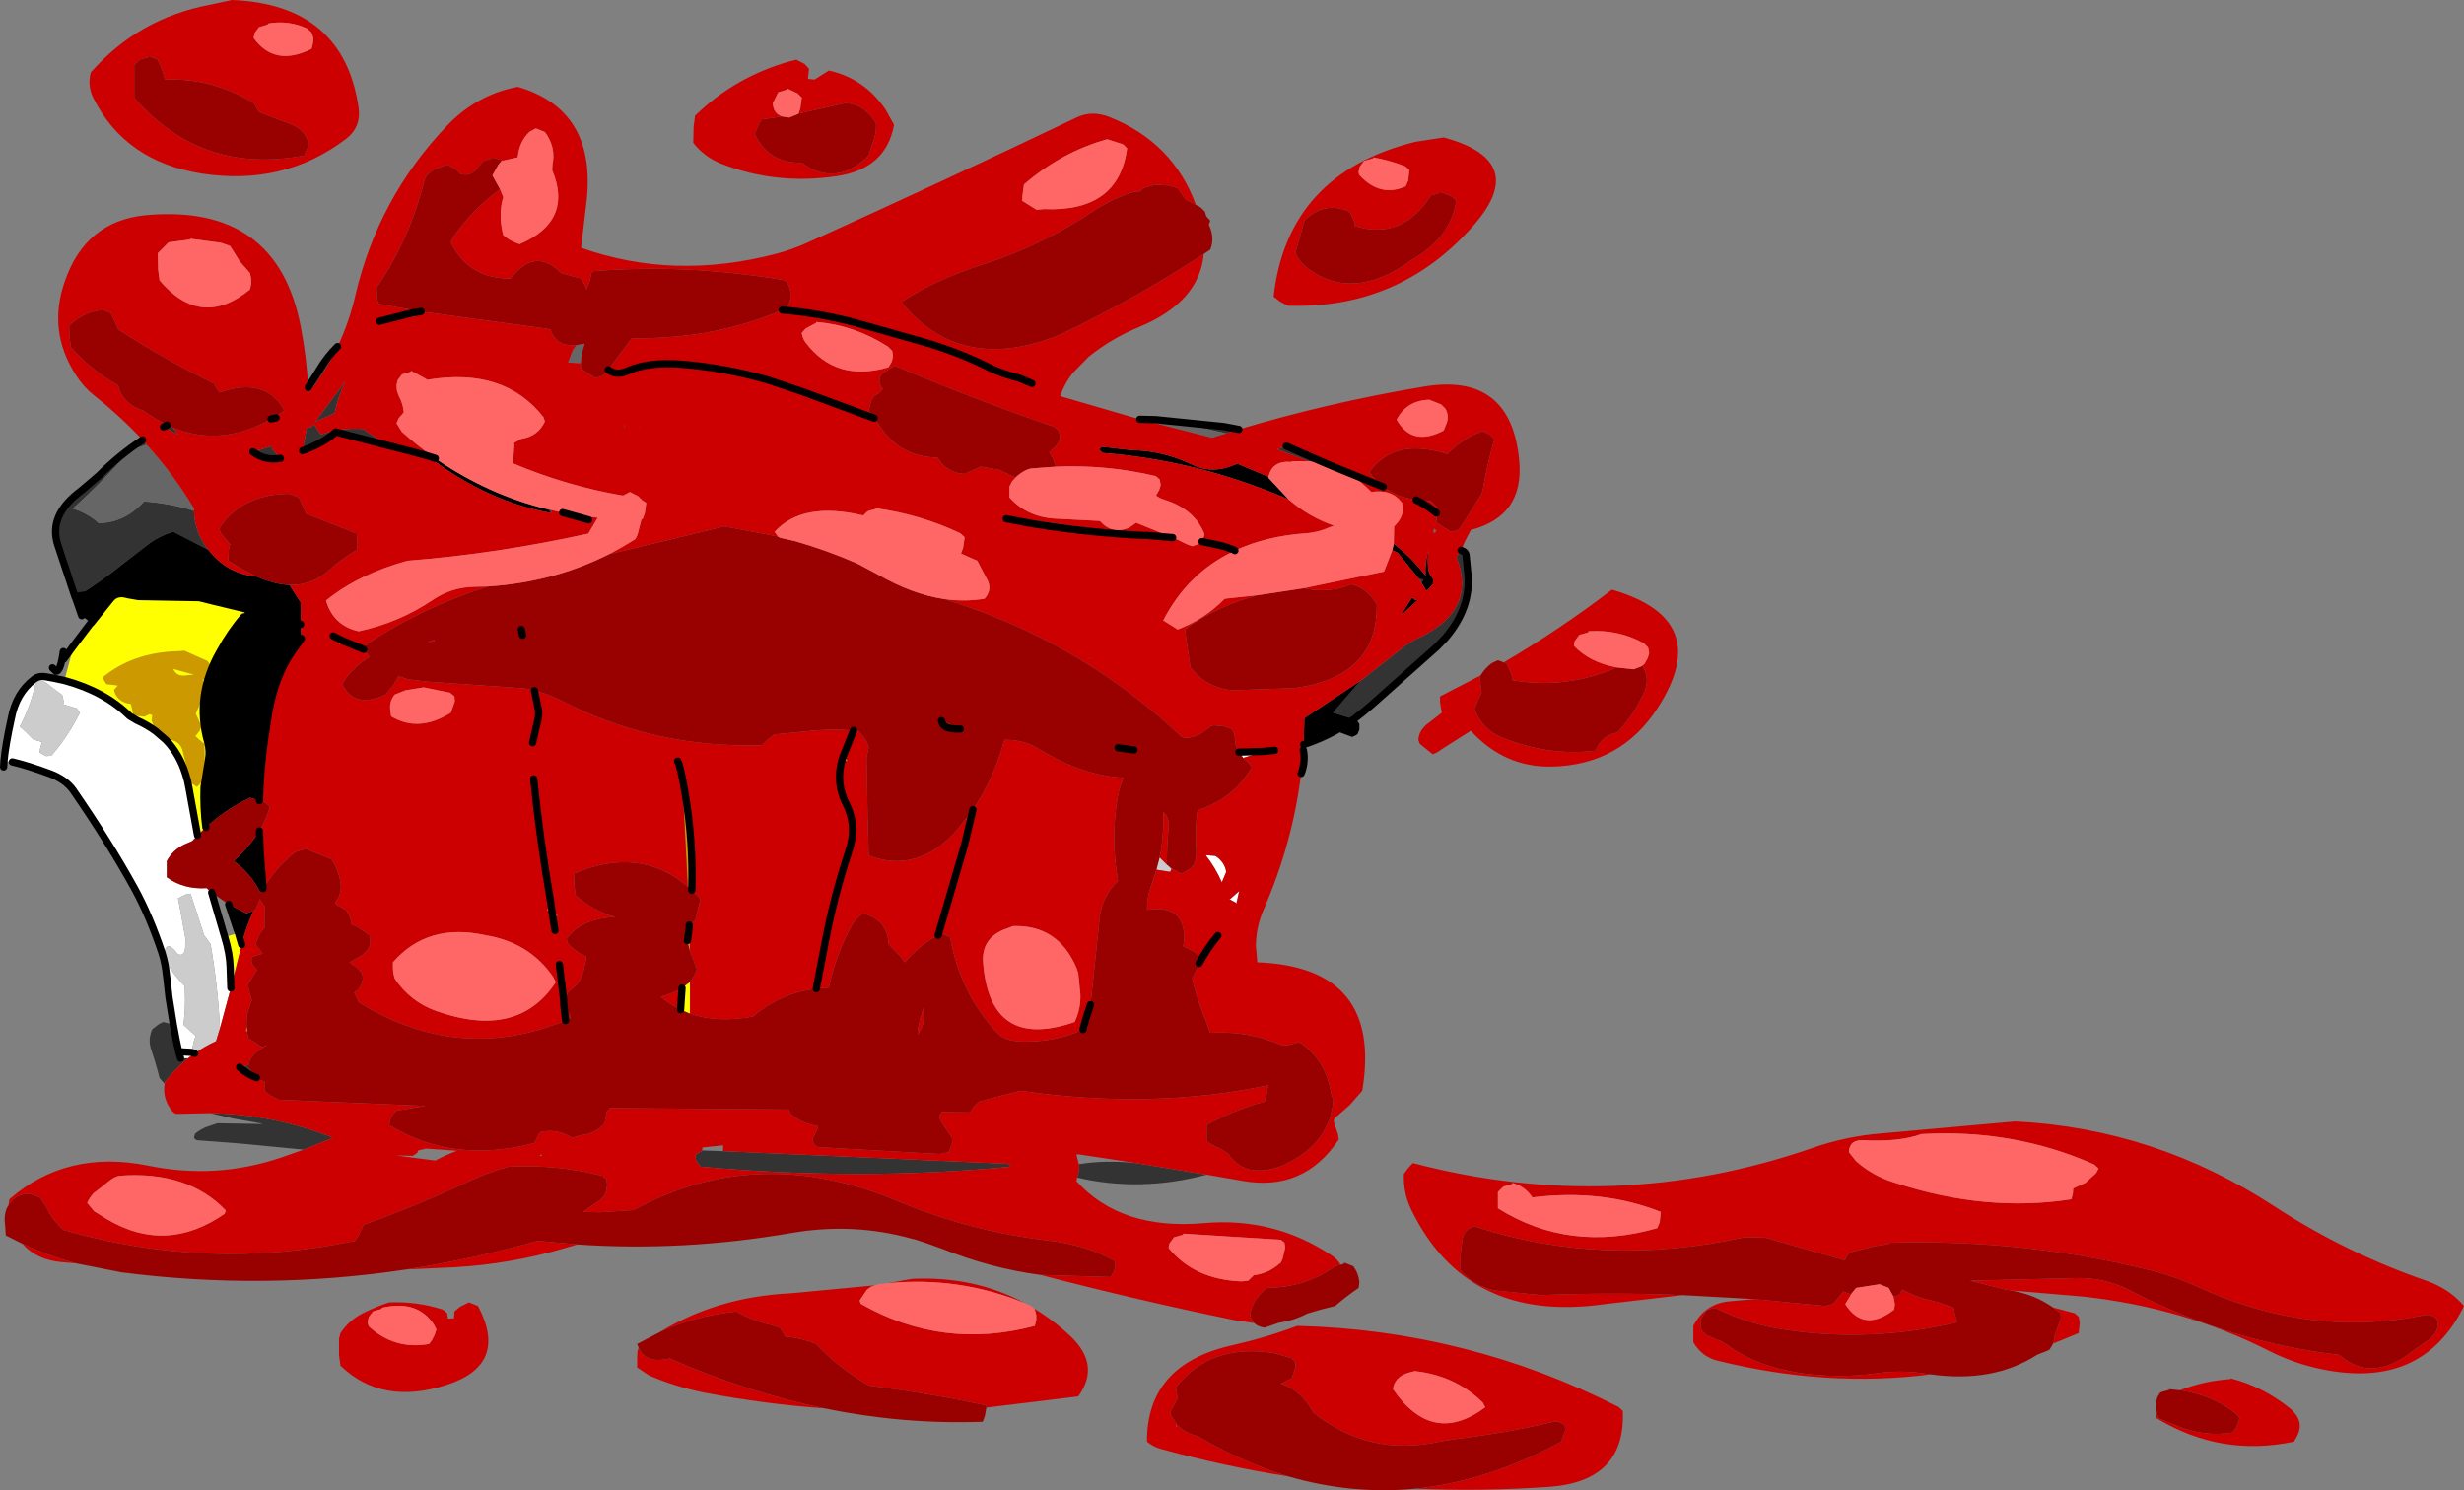 <?xml version="1.0" encoding="UTF-8" standalone="no"?>
<svg xmlns:xlink="http://www.w3.org/1999/xlink" height="205.95px" width="340.5px" xmlns="http://www.w3.org/2000/svg">
  <rect width="100%" height="100%" fill="#808080" stroke="none"/>
  <g transform="matrix(1.0, 0.0, 0.0, 1.0, 98.05, 104.25)">
    <path d="M-51.4 -56.35 Q-53.05 -52.95 -55.45 -49.9 L-55.45 -50.0 -55.45 -50.7 -54.0 -53.0 Q-52.85 -54.95 -51.4 -56.35 M-78.35 -43.45 L-77.8 -42.8 -80.15 -41.95 Q-83.85 -37.7 -88.0 -33.95 -86.05 -33.4 -84.4 -31.95 -80.8 -32.0 -78.15 -34.95 -74.6 -34.7 -71.25 -33.65 -71.15 -30.75 -69.4 -28.45 L-69.25 -28.25 -74.1 -30.75 Q-76.1 -30.15 -77.65 -28.95 L-80.95 -26.4 Q-84.1 -23.85 -87.05 -22.05 L-87.05 -21.9 -87.7 -21.8 -90.1 -29.05 Q-91.35 -33.1 -86.8 -36.45 L-84.4 -38.5 Q-81.55 -41.35 -78.35 -43.45 M61.65 -46.25 L71.05 -45.3 73.15 -44.9 71.4 -44.35 64.5 -45.9 63.75 -45.95 61.65 -46.25 M103.85 -28.2 Q104.55 -27.95 104.55 -27.4 L104.8 -24.9 Q105.25 -20.3 101.7 -16.1 L100.5 -14.85 91.45 -6.8 Q90.25 -5.75 89.05 -4.85 L86.15 -5.75 89.95 -10.15 96.05 -14.95 97.4 -15.8 Q106.25 -19.7 103.2 -27.25 L103.85 -28.2 M68.7 58.1 Q59.5 60.55 50.8 58.5 L50.85 58.3 Q51.15 57.45 51.05 56.65 54.75 56.05 58.95 56.5 L68.7 58.1 M-56.1 54.65 L-64.85 53.8 -70.75 53.35 Q-71.0 53.35 -71.25 53.0 L-71.1 52.45 Q-70.4 51.85 -69.5 51.5 L-68.0 51.0 -62.1 51.1 -61.75 51.1 -62.1 51.0 -65.8 50.35 -69.0 49.6 Q-60.25 49.75 -52.0 53.0 L-56.1 54.65 M-75.3 45.55 L-76.0 44.75 Q-76.5 42.75 -77.15 40.85 -77.65 39.4 -77.0 38.0 L-76.3 37.45 -76.0 37.25 -75.5 37.0 -74.1 37.35 -73.7 39.5 -73.35 41.1 -73.1 42.0 -72.05 42.0 Q-73.75 43.4 -75.25 45.25 L-75.3 45.55 M68.2 -29.7 L69.75 -29.05 68.05 -29.4 68.2 -29.7 M82.85 -40.5 L78.45 -42.15 79.7 -42.6 84.35 -40.55 84.25 -40.3 82.85 -40.5 M44.45 -31.9 L44.55 -32.35 59.9 -30.25 Q52.0 -30.65 44.45 -31.9 M100.1 -31.2 L100.45 -31.0 100.4 -30.85 100.1 -31.2 M98.4 -23.7 L98.05 -24.25 98.7 -24.15 98.65 -24.15 98.4 -23.7 M98.95 -24.8 L98.9 -24.7 98.9 -24.75 98.95 -24.8 M-62.55 44.7 L-62.6 44.7 Q-63.95 44.2 -64.95 43.25 L-63.7 42.95 -63.75 43.25 -62.8 44.5 -62.55 44.7 M-1.0 54.75 L0.4 54.8 1.85 54.85 41.2 56.6 41.7 57.0 Q20.8 59.0 -1.25 57.0 L-1.85 56.15 -1.95 55.5 -1.7 55.15 -1.05 54.85 -1.0 54.75 M51.05 55.3 L50.7 55.3 50.7 55.25 51.05 55.3 M-60.6 -46.35 L-60.3 -46.4 -61.2 -46.0 -60.6 -46.35 M-74.15 -45.15 L-73.45 -44.15 -75.45 -45.25 -75.2 -45.35 -74.95 -45.5 -74.15 -45.15 M-39.85 -61.2 L-39.2 -61.1 -41.05 -60.45 -41.1 -61.0 -39.85 -61.2 M-51.8 -49.55 L-50.3 -51.6 Q-51.35 -49.4 -51.8 -47.15 L-54.5 -45.95 -51.8 -49.55 M-41.75 -42.0 L-41.15 -41.85 -39.35 -41.35 -41.75 -42.0 M-22.3 -33.85 L-21.8 -33.75 -21.9 -33.35 -22.3 -33.85 M-56.25 -41.95 L-55.65 -45.1 -55.0 -45.25 -54.7 -45.65 -53.7 -44.2 Q-50.85 -45.2 -47.8 -44.95 -45.5 -43.1 -42.75 -42.25 L-51.65 -44.55 Q-53.25 -43.05 -56.25 -41.95 M-63.1 -41.8 L-60.4 -42.6 -60.5 -42.25 -59.35 -40.95 -59.3 -40.9 Q-61.5 -40.55 -63.1 -41.8 M-9.7 -45.1 L-9.75 -45.2 -9.65 -45.2 -9.7 -45.1 M-11.8 -45.45 L-11.65 -45.45 -11.7 -45.35 -11.8 -45.0 -11.8 -45.45" fill="#333333" fill-rule="evenodd" stroke="none"/>
    <path d="M-77.8 -42.8 Q-74.1 -38.75 -71.25 -34.0 L-71.25 -33.65 Q-74.6 -34.7 -78.15 -34.95 -80.8 -32.0 -84.4 -31.95 -86.05 -33.4 -88.0 -33.95 -83.85 -37.7 -80.15 -41.95 L-77.8 -42.8 M58.75 -46.5 L61.65 -46.25 63.75 -45.95 64.5 -45.9 71.4 -44.35 69.45 -43.75 59.45 -46.3 58.75 -46.5 M61.65 -46.25 L59.45 -46.3 61.65 -46.25 M100.4 -30.85 L100.25 -30.6 100.0 -30.65 100.1 -31.2 100.4 -30.85 M-60.3 -46.4 L-60.15 -46.5 -59.9 -46.65 -59.9 -46.5 -60.3 -46.4 M-18.4 -56.55 L-17.25 -56.75 -17.6 -55.55 -17.8 -54.05 -19.55 -54.15 -18.9 -55.85 -18.4 -56.55" fill="#666666" fill-rule="evenodd" stroke="none"/>
    <path d="M-69.25 -28.25 Q-66.7 -24.95 -62.55 -24.55 -60.15 -23.5 -58.05 -23.4 L-57.0 -21.75 -56.5 -21.0 -56.5 -18.75 -56.5 -17.95 -56.4 -16.0 -57.65 -14.25 Q-60.05 -10.85 -60.95 -5.6 L-61.5 -2.0 Q-62.1 2.25 -62.2 6.4 L-63.5 6.0 Q-66.8 7.55 -69.6 10.1 -69.95 7.4 -69.85 4.55 L-69.25 0.85 Q-69.0 -0.45 -69.35 -1.7 -71.15 -8.1 -67.65 -14.2 -66.15 -16.95 -64.35 -19.0 L-64.15 -20.1 -68.7 -21.2 -70.5 -21.65 -78.9 -21.8 -80.35 -22.05 Q-81.95 -22.55 -82.8 -21.45 L-85.45 -18.15 -86.75 -19.15 -87.55 -21.45 -87.7 -21.8 -87.05 -21.9 -87.05 -22.05 Q-84.1 -23.85 -80.95 -26.4 L-77.65 -28.95 Q-76.1 -30.15 -74.1 -30.75 L-69.25 -28.25 M-62.2 10.6 L-62.1 13.35 -61.7 18.55 -62.05 19.15 Q-63.35 16.5 -65.75 14.75 L-64.85 13.9 Q-63.25 12.3 -62.2 10.6 M89.05 -4.85 L89.45 -4.7 89.8 -4.2 89.8 -3.4 89.55 -2.8 Q89.25 -2.55 88.8 -2.4 L86.5 -3.25 Q84.4 -2.1 82.1 -1.35 L82.2 -5.0 89.95 -10.15 86.15 -5.75 89.05 -4.85 86.5 -3.25 89.05 -4.85 M69.75 -29.05 L71.05 -28.75 72.35 -28.3 72.6 -28.15 72.3 -28.0 69.75 -29.05 M80.0 -35.25 Q67.4 -40.65 54.3 -41.65 L53.8 -42.15 53.95 -42.25 54.2 -42.5 58.2 -42.05 Q62.75 -41.95 66.65 -40.05 69.4 -38.7 72.4 -39.95 L72.95 -40.15 77.25 -38.35 77.2 -38.25 80.0 -35.25 M64.0 -29.95 L64.15 -29.9 63.75 -29.55 59.9 -30.25 60.45 -30.25 64.0 -29.95 M52.3 -13.1 L52.3 -13.15 52.9 -13.35 52.3 -13.1 M94.35 -28.2 L94.55 -29.1 Q97.0 -27.2 98.9 -24.75 L98.9 -24.7 98.95 -24.8 Q98.85 -26.3 99.25 -27.8 L99.45 -28.55 Q99.05 -26.85 99.45 -25.0 L100.0 -24.2 99.95 -23.5 99.05 -22.55 99.05 -22.6 98.4 -23.7 98.65 -24.15 98.7 -24.15 98.05 -24.25 95.1 -27.85 Q94.7 -28.05 94.35 -28.2 M97.5 -21.3 L97.85 -21.3 95.65 -19.3 95.45 -19.1 97.1 -21.7 97.5 -21.3 M-63.0 21.6 Q-64.05 23.85 -64.65 26.3 L-65.1 24.75 -65.1 24.7 -65.3 24.2 -66.45 20.75 -64.0 22.0 -63.0 21.6 M-86.0 -22.05 L-87.05 -21.9 -86.0 -22.05 M-56.5 -17.95 Q-59.0 -18.8 -61.55 -19.45 L-64.15 -20.1 -61.55 -19.45 Q-59.0 -18.8 -56.5 -17.95 M-39.35 -41.35 L-37.9 -40.9 Q-30.7 -35.9 -22.35 -33.85 L-22.3 -33.85 -21.9 -33.35 Q-30.35 -34.85 -38.2 -40.65 L-39.35 -41.35 M-20.3 -33.4 L-17.25 -32.9 -16.7 -32.4 -20.3 -33.4 M-4.4 0.95 L-4.25 1.3 -4.2 1.4 -4.5 1.0 -4.4 0.95" fill="#000000" fill-rule="evenodd" stroke="none"/>
    <path d="M82.05 -0.6 Q82.35 0.75 81.9 2.25 L81.75 2.65 82.05 -0.6 M-74.1 37.35 L-74.7 33.6 -75.0 30.9 -75.05 30.55 Q-75.2 28.95 -75.65 27.5 -77.35 22.4 -79.45 18.55 -82.95 12.2 -87.95 4.95 -89.0 3.5 -91.1 2.7 -94.2 1.55 -96.35 1.05 L-97.5 0.95 Q-97.3 -1.25 -96.5 -4.9 -95.85 -8.45 -93.35 -10.35 -92.7 -10.9 -91.65 -10.7 L-90.55 -10.5 -89.15 -10.2 Q-83.6 -8.7 -80.15 -5.3 L-79.15 -4.7 Q-77.7 -4.05 -76.55 -3.2 L-75.6 -1.95 -75.15 -2.0 Q-73.25 -0.05 -72.4 2.75 L-72.6 3.3 -72.15 3.6 -71.95 4.6 -70.75 11.2 -71.5 12.0 -72.55 12.45 Q-74.15 13.2 -75.0 14.75 L-75.0 15.5 -75.0 16.25 -75.0 17.0 Q-72.65 18.7 -69.5 18.5 L-68.8 19.1 -67.15 24.75 -67.0 25.25 Q-66.3 27.55 -66.25 29.4 L-66.15 32.3 -67.65 37.85 Q-67.95 32.0 -68.95 26.25 L-69.85 25.0 -71.7 19.3 -72.2 19.3 -73.45 19.9 -73.3 20.65 -72.4 25.6 -72.45 26.3 Q-72.4 28.0 -73.45 27.65 -75.3 25.2 -75.4 28.15 -74.3 30.25 -72.55 32.0 L-72.5 32.8 Q-72.4 35.1 -72.7 37.4 L-71.3 38.65 -71.25 38.7 -71.0 38.9 -71.25 39.6 -71.6 41.2 -73.35 41.1 -71.6 41.2 -71.6 41.65 -72.05 42.0 -73.1 42.0 -73.35 41.1 -73.7 39.5 -74.1 37.35 M73.15 -0.3 L74.85 -0.35 76.65 -0.4 73.75 0.5 73.15 -0.3 M70.8 17.7 Q69.9 15.65 68.6 14.0 L68.65 13.95 69.9 14.05 Q71.2 14.9 71.4 16.25 L70.8 17.7 M72.8 20.65 L72.7 20.5 71.8 20.0 71.95 20.0 73.2 18.9 72.8 20.65 M-91.6 -9.85 Q-92.9 -10.65 -93.2 -9.5 -93.85 -6.65 -95.3 -3.85 L-94.5 -3.1 -93.45 -2.05 -92.25 -1.7 -92.45 -1.0 -92.6 -0.25 -91.7 0.25 -90.95 0.2 -89.85 -1.15 Q-88.2 -3.35 -87.0 -5.75 L-87.45 -6.35 -89.3 -6.9 -89.25 -7.35 -89.45 -8.2 -90.75 -9.15 -91.6 -9.85" fill="#ffffff" fill-rule="evenodd" stroke="none"/>
    <path d="M76.65 -0.4 L78.1 -0.85 78.1 -0.55 76.65 -0.4 M63.4 15.4 L63.85 15.85 63.65 16.25 61.75 15.95 62.2 14.25 63.2 15.25 63.4 15.4 M-67.65 37.85 L-68.2 39.65 Q-69.75 40.35 -71.15 41.35 L-71.6 41.65 -71.6 41.2 -71.25 39.6 -71.0 38.9 -71.25 38.7 -71.3 38.65 -72.7 37.4 Q-72.4 35.1 -72.5 32.8 L-72.55 32.0 Q-74.3 30.25 -75.4 28.15 -75.3 25.2 -73.45 27.65 -72.4 28.0 -72.45 26.3 L-72.4 25.6 -73.3 20.65 -73.45 19.9 -72.2 19.3 -71.7 19.3 -69.85 25.0 -68.95 26.25 Q-67.95 32.0 -67.65 37.85 M-91.6 -9.85 L-90.75 -9.15 -89.45 -8.2 -89.25 -7.35 -89.3 -6.9 -87.45 -6.35 -87.0 -5.75 Q-88.2 -3.35 -89.85 -1.15 L-90.95 0.2 -91.7 0.25 -92.6 -0.25 -92.45 -1.0 -92.25 -1.7 -93.45 -2.05 -94.5 -3.1 -95.3 -3.85 Q-93.85 -6.65 -93.2 -9.5 -92.9 -10.65 -91.6 -9.85 M-71.15 41.35 L-71.6 41.2 -71.15 41.35" fill="#cccccc" fill-rule="evenodd" stroke="none"/>
    <path d="M-2.45 18.8 L-3.0 18.3 -3.6 6.7 Q-3.75 4.05 -4.2 1.4 -3.8 2.85 -3.35 5.55 -2.25 12.1 -2.45 18.8 M18.45 0.3 L18.7 0.4 19.1 0.95 18.3 0.8 18.45 0.3 M-76.55 -3.2 L-77.1 -4.7 -77.0 -5.4 -77.4 -5.55 -78.1 -5.2 -79.6 -5.35 -79.95 -6.95 Q-81.9 -7.2 -82.3 -8.9 L-81.75 -9.5 -83.35 -9.7 -83.9 -10.6 Q-79.7 -14.1 -73.35 -14.25 L-72.55 -14.3 -69.4 -12.9 -68.95 -12.3 -69.1 -11.6 Q-69.35 -10.85 -69.75 -10.2 L-70.1 -10.4 -69.85 -9.95 Q-69.85 -8.45 -70.4 -7.0 L-71.0 -5.6 -70.2 -3.85 -70.5 -3.2 -71.05 -2.5 -69.8 -1.4 -69.75 2.35 Q-69.85 3.75 -70.85 4.5 L-72.15 3.6 -72.4 2.75 -72.15 3.6 -72.6 3.3 -72.4 2.75 Q-72.15 1.8 -72.45 0.95 L-72.85 -0.65 Q-73.4 -2.15 -75.15 -2.0 L-75.6 -1.95 -76.55 -3.2 -75.15 -2.0 -76.55 -3.2 M-74.1 -11.8 Q-73.65 -10.6 -72.0 -10.95 L-71.2 -11.0 -74.1 -11.8 M-2.8 23.9 L-2.8 23.6 -2.8 23.9 M-21.75 21.9 L-20.8 22.35 -21.7 22.25 -21.75 21.9" fill="#cc9900" fill-rule="evenodd" stroke="none"/>
    <path d="M-61.5 -2.0 L-61.35 -2.0 -61.5 -2.0 M-2.7 35.85 L-4.0 35.3 -3.8 32.3 -2.7 31.45 -2.7 35.85 M-2.75 27.1 L-3.05 25.75 -2.8 23.9 -2.75 27.1 M-63.9 38.3 L-64.05 38.3 -64.0 37.75 -63.95 37.7 -63.9 38.3 M-64.65 26.3 L-66.15 32.3 -66.25 29.4 Q-66.3 27.55 -67.0 25.25 L-65.1 24.7 -65.1 24.75 -64.65 26.3 M-87.85 -15.05 L-85.5 -18.15 -85.45 -18.15 -82.8 -21.45 Q-81.95 -22.55 -80.35 -22.05 L-78.9 -21.8 -70.5 -21.65 -68.7 -21.2 -64.15 -20.1 -64.35 -19.0 Q-66.15 -16.95 -67.65 -14.2 -71.15 -8.1 -69.35 -1.7 -69.0 -0.45 -69.25 0.85 L-69.85 4.55 Q-69.95 7.4 -69.6 10.1 L-70.75 11.2 -71.95 4.6 -72.15 3.6 -70.85 4.5 Q-69.85 3.75 -69.75 2.35 L-69.8 -1.4 -71.05 -2.5 -70.5 -3.2 -70.2 -3.85 -71.0 -5.6 -70.4 -7.0 Q-69.85 -8.45 -69.85 -9.95 L-70.1 -10.4 -69.75 -10.2 Q-69.35 -10.85 -69.1 -11.6 L-68.95 -12.3 -69.4 -12.9 -72.55 -14.3 -73.35 -14.25 Q-79.7 -14.1 -83.9 -10.6 L-83.35 -9.7 -81.75 -9.5 -82.3 -8.9 Q-81.9 -7.2 -79.95 -6.95 L-79.6 -5.35 -78.1 -5.2 -77.4 -5.55 -77.0 -5.4 -77.1 -4.7 -76.55 -3.2 Q-77.7 -4.05 -79.15 -4.7 L-80.15 -5.3 Q-83.6 -8.7 -89.15 -10.2 L-87.85 -15.05 M-74.1 -11.8 L-71.2 -11.0 -72.0 -10.95 Q-73.65 -10.6 -74.1 -11.8 M-75.15 -2.0 Q-73.4 -2.15 -72.85 -0.65 L-72.45 0.95 Q-72.15 1.8 -72.4 2.75 -73.25 -0.05 -75.15 -2.0 M-50.6 -15.65 L-51.15 -15.25 -52.0 -16.3 -52.0 -16.35 -50.6 -15.65 M-4.2 1.4 L-4.25 1.3 -4.4 0.95 -4.3 0.9 -4.2 1.4 M-21.9 20.75 L-21.75 21.9 -22.45 21.5 -21.9 20.75" fill="#ffff00" fill-rule="evenodd" stroke="none"/>
    <path d="M67.2 -75.95 L65.8 -76.65 64.7 -78.25 63.45 -78.6 61.2 -78.75 61.2 -78.6 59.95 -78.25 59.5 -77.8 58.7 -77.75 Q55.9 -76.95 52.9 -75.0 46.05 -70.4 38.2 -67.85 31.25 -65.65 26.5 -62.5 34.7 -52.4 48.45 -58.0 58.95 -63.0 68.3 -69.15 67.7 -62.5 59.35 -59.05 55.5 -57.45 52.4 -54.95 L50.2 -52.7 Q49.05 -51.25 48.45 -49.5 L58.75 -46.5 59.45 -46.3 69.45 -43.75 71.4 -44.35 73.15 -44.9 Q85.5 -48.6 98.6 -50.8 110.8 -52.9 111.9 -40.5 112.55 -32.9 105.2 -31.0 L104.4 -29.45 103.85 -28.2 103.2 -27.25 Q106.25 -19.7 97.4 -15.8 L96.05 -14.95 89.95 -10.15 82.2 -5.0 82.1 -1.35 82.05 -0.6 81.75 2.65 Q80.6 12.2 76.6 21.4 75.5 23.9 75.5 26.55 L75.5 26.6 75.55 27.05 75.7 28.75 Q93.05 29.4 90.2 46.5 L88.45 48.5 86.45 50.25 Q86.2 50.6 86.3 50.9 L86.85 52.55 86.95 53.25 Q82.1 60.5 73.6 58.95 L68.7 58.1 58.95 56.5 51.05 55.3 50.7 55.25 50.7 55.3 50.85 55.95 51.05 56.65 Q51.15 57.45 50.85 58.3 L50.8 58.5 50.7 59.0 Q56.85 65.8 68.3 64.8 78.0 63.95 85.95 69.25 86.85 69.85 87.2 70.55 L86.45 70.75 Q82.4 73.7 76.95 73.75 L76.45 74.25 Q75.1 75.55 74.7 77.25 74.75 78.1 75.25 78.6 L72.75 78.25 Q59.1 75.45 45.7 71.95 L55.45 72.25 55.9 71.45 56.1 70.75 55.95 70.0 Q52.0 67.8 46.8 67.2 36.0 65.95 26.0 61.75 6.6 53.65 -10.5 63.0 L-15.05 63.3 -17.5 63.25 -16.5 62.55 -15.1 61.6 -14.5 61.0 -14.25 60.25 -14.15 59.5 -14.25 58.75 -14.85 58.25 Q-21.15 56.65 -27.75 57.0 -30.6 57.75 -33.75 59.25 -40.7 62.5 -47.75 65.0 L-48.15 65.75 -48.4 66.4 -49.0 67.25 Q-69.3 71.5 -89.25 65.75 -90.4 64.75 -91.2 63.45 L-91.55 62.75 -92.0 62.0 -92.5 61.25 -93.8 60.8 -94.5 60.75 Q-96.2 61.05 -96.9 62.4 L-96.75 61.5 Q-88.85 54.6 -77.6 56.85 -68.15 58.8 -59.1 55.7 L-56.1 54.65 -52.0 53.0 Q-60.25 49.75 -69.0 49.6 L-73.55 49.7 Q-74.0 49.75 -74.5 49.0 -75.6 47.4 -75.3 45.55 L-75.25 45.25 Q-73.75 43.4 -72.05 42.0 L-71.6 41.65 -71.15 41.35 Q-69.75 40.35 -68.2 39.65 L-67.65 37.85 -66.15 32.3 -64.65 26.3 Q-64.05 23.85 -63.0 21.6 L-62.75 21.5 -62.4 20.7 -62.15 20.0 -62.1 20.15 -61.5 21.0 -61.5 22.5 -61.5 24.0 -62.15 24.8 -62.75 26.25 -61.8 27.5 -61.75 27.55 -63.25 28.0 Q-63.4 28.75 -63.1 29.15 L-62.55 29.8 -63.75 31.75 -63.7 32.45 -63.25 34.0 -63.8 35.55 Q-64.05 36.65 -63.95 37.7 L-64.0 37.75 -64.05 38.3 -63.9 38.3 -63.75 39.25 -61.75 40.5 -61.25 40.2 -61.25 40.25 -62.3 40.95 Q-63.55 41.75 -63.7 42.95 L-64.95 43.25 Q-63.95 44.2 -62.6 44.7 L-62.55 44.7 Q-62.1 45.05 -61.5 45.25 L-61.5 45.75 -61.5 46.5 -60.7 47.15 -59.5 47.75 -39.25 48.6 -43.25 49.25 -43.75 49.75 -44.15 50.5 -44.25 51.25 Q-35.55 56.65 -24.25 53.75 L-23.8 52.95 -23.5 52.25 Q-21.15 51.65 -19.0 53.0 L-17.75 52.65 Q-15.65 52.4 -14.5 51.0 L-14.35 50.2 -14.25 49.5 -13.75 48.9 10.95 49.1 11.25 49.75 Q12.75 51.0 14.7 51.35 14.85 51.35 15.0 51.5 L14.85 51.9 14.4 52.8 Q14.25 53.1 14.25 53.5 14.6 54.25 15.05 54.3 L31.75 55.25 33.0 55.0 33.25 54.5 33.55 53.7 33.5 53.0 31.9 50.6 31.75 50.0 32.1 49.45 36.0 49.5 36.2 49.2 36.5 48.75 37.25 48.0 42.95 46.5 Q61.0 49.15 77.2 45.75 L76.95 47.25 76.7 48.0 Q72.45 49.15 68.7 51.25 L68.7 52.0 68.7 52.75 68.7 53.5 69.55 54.05 Q70.9 54.6 71.7 55.25 74.1 58.85 79.45 56.75 L79.75 56.55 Q85.75 53.7 86.2 47.75 L85.9 46.95 Q85.2 42.2 81.45 39.75 L80.2 40.15 79.2 40.25 Q74.35 38.15 69.2 38.5 L68.65 37.0 Q67.25 33.6 66.7 31.0 L67.5 29.4 67.65 28.9 67.7 28.0 67.15 27.4 65.45 26.5 65.6 25.75 Q65.75 20.65 60.45 21.5 60.45 19.6 61.1 17.95 L61.75 15.95 63.65 16.25 63.85 15.85 63.4 15.4 64.05 15.9 65.2 16.5 66.4 15.85 66.95 15.25 Q67.35 14.15 67.25 13.0 67.05 10.3 67.45 7.75 72.55 6.05 74.95 1.75 L74.4 1.1 73.75 0.5 76.65 -0.4 74.85 -0.35 73.15 -0.3 72.7 -1.25 72.55 -2.75 72.2 -3.5 70.95 -3.9 69.7 -4.0 Q69.2 -3.9 68.9 -3.6 67.45 -2.3 65.7 -2.25 L65.2 -2.45 Q51.15 -15.7 32.45 -21.45 35.25 -21.05 38.0 -21.5 39.05 -22.65 38.45 -24.0 L37.0 -26.75 35.75 -27.3 34.75 -27.75 35.05 -28.55 35.25 -30.0 34.65 -30.55 Q29.15 -33.15 23.0 -34.0 L22.95 -33.9 22.0 -33.65 21.75 -33.5 21.25 -33.0 Q12.85 -35.0 9.0 -30.75 L9.45 -30.1 2.0 -31.5 -1.2 -30.7 -13.9 -27.65 Q-12.05 -28.6 -10.25 -29.75 -10.0 -30.15 -9.9 -30.55 L-9.4 -32.5 -9.25 -32.5 -8.95 -33.3 -8.75 -34.75 -9.3 -35.1 -9.85 -35.65 -11.0 -36.25 -11.95 -35.75 Q-19.85 -37.1 -27.25 -40.25 L-27.1 -41.0 -27.0 -42.5 -27.0 -43.05 -26.0 -43.6 Q-23.7 -43.95 -22.75 -46.0 L-22.95 -46.6 Q-28.4 -53.55 -39.0 -51.75 L-39.3 -51.95 -41.25 -53.0 -41.3 -52.85 -42.5 -52.5 -43.1 -51.7 -43.25 -51.0 -43.2 -50.25 -42.95 -49.55 Q-42.35 -48.45 -42.25 -47.25 L-42.95 -46.45 -43.25 -45.75 -42.5 -44.55 Q-40.25 -42.55 -37.9 -40.9 L-39.35 -41.35 -41.15 -41.85 -41.75 -42.0 -41.8 -42.0 -42.75 -42.25 -41.8 -42.0 -41.75 -42.0 -39.35 -41.35 -38.2 -40.65 Q-30.35 -34.85 -21.9 -33.35 L-21.8 -33.75 -20.3 -33.4 -16.7 -32.4 -17.25 -32.9 -15.45 -32.7 -16.75 -30.5 Q-29.5 -27.7 -41.75 -26.75 -48.5 -24.9 -53.0 -21.25 -52.0 -17.8 -48.5 -17.0 -43.0 -18.15 -38.3 -21.3 -35.65 -23.1 -32.5 -23.15 L-30.55 -23.2 Q-40.35 -20.1 -48.0 -14.75 L-47.8 -14.5 -47.0 -13.45 Q-49.55 -11.85 -50.75 -9.75 -49.2 -6.2 -44.75 -8.25 L-44.2 -8.95 Q-43.4 -9.85 -43.0 -10.8 L-41.6 -10.35 -39.05 -10.05 -25.5 -9.1 -24.2 -8.8 Q-22.35 -8.35 -20.65 -7.5 -7.75 -0.8 7.25 -1.25 L7.5 -1.5 8.0 -2.0 9.0 -2.75 13.2 -3.15 Q16.5 -3.55 19.9 -3.3 L20.5 -3.25 21.2 -2.5 21.7 -1.75 22.0 -1.0 21.7 0.5 21.85 8.75 22.0 14.0 Q28.8 16.6 34.3 10.35 L36.4 7.65 Q39.3 3.35 40.75 -2.0 43.4 -2.05 45.6 -0.7 51.35 2.9 57.2 3.25 56.6 4.65 56.35 6.2 55.45 11.85 56.45 17.5 54.2 19.65 53.9 22.75 L52.65 34.6 52.2 37.75 51.6 38.05 Q47.7 39.85 43.0 39.7 40.7 39.6 39.65 38.4 34.6 32.95 33.25 25.25 L32.0 24.75 31.6 25.0 Q29.0 26.35 27.0 28.75 L26.2 27.75 24.75 26.25 Q24.6 22.9 21.25 22.0 20.25 22.6 19.75 23.5 17.45 27.6 16.5 32.25 L14.75 32.4 Q9.8 33.0 6.0 36.25 1.1 37.15 -2.7 35.85 L-2.7 31.45 -2.5 31.25 -2.05 30.45 -1.75 29.75 -2.25 28.35 -2.75 27.1 -2.8 23.9 -2.8 23.6 -2.0 23.0 -1.6 21.45 -1.25 20.0 -2.45 18.8 Q-2.25 12.1 -3.35 5.55 -3.8 2.85 -4.2 1.4 L-4.3 0.9 -4.4 0.95 -4.5 1.0 -4.2 1.4 Q-3.75 4.05 -3.6 6.7 L-3.0 18.3 Q-9.65 12.6 -18.75 16.5 L-18.7 18.0 -18.5 19.5 Q-16.2 21.6 -13.0 22.5 -17.7 22.65 -19.75 25.5 L-19.6 26.1 Q-18.55 27.3 -17.0 28.0 L-17.3 29.5 Q-17.55 30.7 -18.25 31.75 L-19.55 32.9 -20.15 34.05 -20.25 34.25 -20.15 34.45 -19.9 36.8 -20.15 34.45 -19.4 35.8 Q-19.25 36.1 -19.25 36.5 L-19.9 36.8 Q-34.7 42.85 -48.5 34.25 L-48.8 33.5 -49.1 32.95 -48.5 32.5 -48.05 31.7 -47.9 31.0 -48.0 30.25 -48.6 29.6 -49.75 28.75 -48.5 28.05 Q-46.45 26.95 -47.0 25.0 -47.9 24.35 -48.8 23.8 L-49.5 23.5 -49.55 23.0 -49.8 22.25 -50.25 21.5 -51.45 20.85 -51.75 20.5 Q-50.9 19.5 -50.95 18.25 -51.1 16.2 -52.25 14.5 L-53.5 14.0 -56.0 13.0 -56.05 13.15 -57.25 13.5 -58.05 14.2 Q-60.3 16.25 -61.7 18.55 L-62.1 13.35 -62.2 10.6 Q-61.25 9.0 -60.75 7.25 L-61.35 6.7 -62.2 6.4 Q-62.1 2.25 -61.5 -2.0 L-60.95 -5.6 Q-60.05 -10.85 -57.65 -14.25 L-56.4 -16.0 -56.5 -17.95 -56.5 -18.75 -56.5 -21.0 -57.0 -21.75 -58.05 -23.4 Q-54.75 -23.3 -52.25 -25.75 -50.9 -26.95 -48.75 -28.25 L-48.65 -29.0 -48.75 -30.5 -55.75 -33.25 -56.05 -34.0 -56.75 -35.5 -58.0 -36.0 Q-64.6 -36.0 -67.75 -31.25 L-67.6 -30.65 -66.25 -29.0 -66.45 -28.25 -66.5 -26.75 -64.5 -25.55 -62.55 -24.55 Q-66.7 -24.95 -69.25 -28.25 L-69.4 -28.45 Q-71.15 -30.75 -71.25 -33.65 L-71.25 -34.0 Q-74.1 -38.75 -77.8 -42.8 L-78.35 -43.45 Q-81.45 -46.75 -85.05 -49.6 -86.5 -50.75 -87.55 -52.4 -91.5 -58.5 -89.1 -65.35 -86.25 -73.65 -78.0 -74.5 -59.8 -76.2 -56.5 -59.15 -55.7 -55.05 -55.45 -50.7 L-55.45 -50.0 -55.45 -49.9 Q-53.05 -52.95 -51.4 -56.35 -49.8 -59.7 -48.95 -63.4 -45.8 -76.9 -36.3 -86.85 -32.15 -91.2 -26.5 -92.25 -15.75 -89.1 -16.95 -76.8 L-17.75 -70.0 Q-4.9 -65.45 9.3 -69.2 11.4 -69.75 13.5 -70.7 32.3 -79.2 50.8 -88.05 52.85 -89.0 55.2 -88.1 64.05 -84.6 67.2 -75.95 M-61.5 -2.0 L-61.35 -2.0 -61.5 -2.0 M-20.75 29.05 L-20.15 34.05 -20.75 29.05 M-18.25 67.75 L-20.15 68.3 Q-27.5 70.45 -35.25 70.9 L-41.9 71.2 Q-32.8 69.8 -23.75 67.25 L-18.25 67.75 M-87.6 70.35 L-89.45 70.2 Q-93.0 69.9 -94.95 67.65 -91.4 69.3 -87.6 70.35 M43.45 -78.75 L43.25 -77.25 43.2 -76.5 45.2 -75.25 46.2 -75.35 Q56.55 -74.9 57.7 -83.75 L57.15 -84.3 54.95 -85.0 Q48.65 -83.25 43.45 -78.75 M10.05 -61.4 Q15.0 -61.0 20.15 -59.65 L30.4 -56.75 Q35.05 -55.3 38.85 -53.35 40.45 -52.6 42.9 -51.95 L44.55 -51.25 42.9 -51.95 Q40.45 -52.6 38.85 -53.35 35.05 -55.3 30.4 -56.75 L20.15 -59.65 Q15.0 -61.0 10.05 -61.4 L10.75 -61.75 11.1 -62.55 Q11.5 -64.2 10.5 -65.5 -3.35 -67.85 -16.25 -66.75 L-16.6 -65.3 -17.0 -64.25 -17.05 -64.5 -17.3 -65.0 -17.75 -65.75 -20.5 -66.5 Q-24.1 -70.2 -27.5 -65.75 -33.25 -65.7 -35.75 -70.75 L-35.45 -71.45 Q-32.7 -75.35 -28.95 -78.1 L-28.5 -77.0 -28.7 -76.25 Q-29.1 -74.0 -28.5 -71.75 L-27.7 -71.15 Q-27.0 -70.75 -26.25 -70.5 -18.8 -73.7 -21.75 -80.75 L-21.7 -81.5 Q-21.2 -83.9 -22.75 -86.0 L-24.0 -86.5 -24.85 -86.05 Q-26.3 -84.7 -26.5 -82.5 L-28.5 -82.05 -30.0 -82.5 -30.05 -82.35 -31.25 -82.0 -31.95 -81.2 Q-33.0 -79.7 -34.5 -80.25 L-35.1 -80.9 -36.25 -81.5 -37.95 -80.85 Q-39.15 -80.25 -39.4 -79.3 -41.45 -71.15 -46.0 -64.5 L-45.95 -63.0 -45.75 -62.25 -39.85 -61.2 -41.1 -61.0 -41.05 -60.45 -39.2 -61.1 -22.0 -58.75 Q-21.25 -56.3 -18.4 -56.55 L-18.9 -55.85 -19.55 -54.15 -17.8 -54.05 -17.75 -53.25 -15.75 -52.0 -14.8 -52.3 -14.5 -52.5 -14.1 -53.05 -14.0 -53.15 -10.75 -57.5 Q0.65 -57.35 10.05 -61.4 M22.75 -46.45 L12.9 -50.1 8.0 -51.75 Q2.25 -53.4 -3.7 -53.9 -8.45 -54.3 -11.4 -52.95 -12.9 -52.3 -14.0 -53.15 -12.9 -52.3 -11.4 -52.95 -8.45 -54.3 -3.7 -53.9 2.25 -53.4 8.0 -51.75 L12.9 -50.1 22.75 -46.45 23.9 -44.85 Q26.6 -41.1 31.5 -41.0 L32.0 -40.3 Q33.25 -38.85 35.25 -38.75 L37.5 -39.75 40.05 -39.3 Q41.15 -38.8 42.3 -38.25 L41.8 -37.7 41.45 -37.0 41.45 -36.25 41.45 -35.5 Q44.0 -32.65 48.2 -32.55 L53.95 -32.25 Q55.6 -30.35 57.95 -31.3 L58.25 -31.5 58.95 -32.0 64.0 -29.95 60.45 -30.25 59.9 -30.25 63.75 -29.55 64.15 -29.9 Q64.75 -29.65 65.3 -29.35 65.95 -29.0 66.7 -28.75 L67.7 -29.1 67.95 -29.3 68.05 -29.4 69.75 -29.05 72.3 -28.0 Q66.05 -25.0 62.7 -18.5 L64.7 -17.25 Q68.4 -18.65 71.2 -21.5 L75.85 -22.0 Q70.25 -20.6 65.7 -17.25 L65.9 -15.8 66.45 -12.0 Q68.8 -9.05 72.45 -8.85 L80.85 -9.15 Q92.4 -10.7 92.2 -20.75 L91.7 -21.5 Q90.55 -23.0 88.7 -23.5 85.65 -22.2 82.1 -22.95 L93.2 -25.25 93.5 -26.0 94.35 -28.2 Q94.7 -28.05 95.1 -27.85 L98.05 -24.25 98.4 -23.7 99.05 -22.6 99.05 -22.55 99.95 -23.5 100.0 -24.2 99.45 -25.0 Q99.05 -26.85 99.45 -28.55 L99.25 -27.8 Q98.85 -26.3 98.95 -24.8 L98.9 -24.75 Q97.0 -27.2 94.55 -29.1 L94.6 -31.5 94.8 -31.7 Q96.15 -33.1 95.7 -34.75 94.25 -36.7 91.45 -36.25 L91.2 -36.5 Q89.3 -38.4 87.1 -39.4 L86.35 -39.7 84.35 -40.55 86.35 -39.7 84.25 -40.3 84.35 -40.55 79.7 -42.6 78.45 -42.15 82.85 -40.5 80.45 -40.5 80.45 -40.4 Q77.75 -40.65 77.25 -38.35 L72.95 -40.15 72.4 -39.95 Q69.4 -38.7 66.65 -40.05 62.75 -41.95 58.2 -42.05 L54.2 -42.5 53.95 -42.25 53.8 -42.15 54.3 -41.65 Q67.4 -40.65 80.0 -35.25 82.8 -32.8 86.3 -31.6 L85.75 -31.4 Q84.1 -30.65 82.4 -30.55 76.85 -30.15 72.6 -28.15 L72.35 -28.3 71.05 -28.75 69.75 -29.05 68.2 -29.7 68.2 -29.75 68.4 -30.4 Q67.05 -33.9 62.8 -35.2 62.2 -35.4 61.7 -35.75 L62.15 -36.55 62.35 -37.25 62.2 -38.0 61.65 -38.45 Q54.9 -40.05 47.85 -39.75 L47.7 -40.25 47.4 -41.0 46.95 -41.75 47.75 -42.5 Q48.8 -43.5 48.2 -44.75 L47.65 -45.25 Q36.3 -49.15 25.5 -53.75 L25.45 -53.6 24.1 -52.8 Q23.05 -52.0 23.75 -50.75 L23.95 -50.5 Q23.5 -49.9 22.75 -49.5 L22.35 -48.95 22.0 -47.5 22.75 -46.45 M93.1 -36.95 L87.1 -39.4 93.1 -36.95 Q94.95 -35.55 97.65 -35.15 99.25 -34.35 100.45 -33.35 99.25 -34.35 97.65 -35.15 L99.7 -35.0 100.45 -34.25 100.45 -33.35 100.45 -32.75 100.45 -32.0 102.45 -30.75 103.45 -31.0 103.9 -31.55 106.7 -36.0 106.9 -36.75 Q107.5 -40.25 108.45 -43.5 L107.9 -44.15 106.7 -44.75 106.7 -44.6 Q104.15 -43.7 101.95 -41.5 94.6 -43.85 91.2 -39.0 92.0 -37.8 93.1 -36.95 M77.95 -63.25 Q79.85 -80.25 97.55 -84.65 L101.45 -85.25 Q113.5 -82.0 105.45 -72.95 95.3 -61.5 79.95 -62.0 79.35 -62.25 78.8 -62.6 L77.95 -63.25 M10.05 -88.15 L7.25 -87.75 6.85 -87.2 6.25 -85.75 Q8.05 -81.7 12.75 -81.75 17.45 -78.3 22.0 -82.75 L22.4 -84.15 Q23.1 -85.65 23.0 -87.25 L22.45 -88.0 Q21.0 -89.9 18.75 -90.0 L12.3 -88.55 12.55 -89.3 12.75 -90.75 12.15 -91.35 10.75 -92.0 10.7 -91.85 9.5 -91.5 8.75 -90.0 Q8.8 -88.55 10.05 -88.15 M25.5 -87.0 Q24.4 -80.9 17.55 -79.9 9.15 -78.65 1.55 -81.65 -0.7 -82.55 -2.25 -84.5 L-2.2 -86.75 -2.0 -88.25 Q3.4 -93.55 11.0 -95.75 L12.0 -96.0 13.15 -95.4 13.75 -94.75 13.6 -93.35 14.5 -93.25 16.5 -94.5 Q21.4 -93.4 24.3 -89.15 L25.5 -87.0 M14.7 -59.6 L13.3 -58.85 12.75 -58.25 Q12.85 -57.5 13.25 -56.95 17.45 -51.35 24.75 -53.5 L25.2 -54.3 25.35 -55.0 25.25 -55.75 24.65 -56.35 Q20.05 -59.3 14.75 -59.75 L14.7 -59.6 M-4.0 35.3 Q-5.5 34.55 -6.75 33.5 -5.1 33.1 -3.8 32.3 L-4.0 35.3 M-3.05 25.75 L-3.0 23.75 -2.8 23.6 -2.8 23.9 -3.05 25.75 M78.1 -0.55 L78.1 -0.85 76.65 -0.4 78.1 -0.55 M18.45 0.3 L19.0 -1.05 19.9 -3.3 19.0 -1.05 18.45 0.3 18.3 0.8 19.1 0.95 18.7 0.4 18.45 0.3 M70.25 25.05 Q68.75 26.85 67.65 28.9 68.75 26.85 70.25 25.05 M14.75 32.4 L15.95 26.15 Q17.15 19.75 19.2 13.55 20.45 9.95 18.9 6.9 17.4 4.0 18.3 0.8 17.4 4.0 18.9 6.9 20.45 9.95 19.2 13.55 17.15 19.75 15.95 26.15 L14.75 32.4 M32.05 -4.65 L34.65 -3.5 34.1 -3.5 Q32.2 -3.55 32.1 -4.55 L32.05 -4.65 M59.9 -30.25 L44.55 -32.35 44.45 -31.9 Q52.0 -30.65 59.9 -30.25 M41.0 -32.55 L44.45 -31.9 41.0 -32.55 M52.3 -13.1 L52.9 -13.35 52.3 -13.15 52.3 -13.1 M56.45 -0.9 L58.65 -0.6 57.2 -0.5 56.45 -0.9 M103.2 -76.5 L102.6 -77.1 100.95 -77.75 100.95 -77.6 99.7 -77.25 Q95.75 -71.0 89.2 -73.0 L89.15 -73.5 88.45 -75.0 Q84.9 -76.5 82.2 -73.75 L82.0 -73.0 80.95 -69.25 Q81.7 -67.8 82.8 -67.05 88.95 -62.55 96.95 -68.25 L97.25 -68.45 Q102.45 -71.5 103.2 -76.5 M101.45 -44.75 L101.75 -45.5 Q102.3 -46.65 101.7 -47.75 L101.1 -48.35 99.45 -49.0 Q96.35 -48.9 94.95 -46.25 97.1 -42.45 101.45 -44.75 M90.45 -82.0 L89.85 -81.2 89.7 -80.5 Q89.7 -80.15 89.9 -79.95 92.75 -76.95 96.2 -78.5 L96.55 -79.3 96.7 -80.75 96.15 -81.25 Q94.0 -82.1 91.7 -82.5 L91.7 -82.35 90.45 -82.0 M100.4 -30.85 L100.45 -31.0 100.1 -31.2 100.0 -30.65 100.25 -30.6 100.4 -30.85 M97.5 -21.3 L97.1 -21.7 95.45 -19.1 95.65 -19.3 97.85 -21.3 97.5 -21.3 M109.75 -12.7 Q117.45 -17.2 124.7 -22.75 138.9 -18.65 131.05 -6.45 126.0 1.45 116.45 1.7 109.85 1.85 105.2 -3.25 L101.1 -0.65 Q100.6 -0.25 99.95 0.0 L98.15 -1.45 97.95 -2.0 Q98.05 -3.4 99.4 -4.35 L101.2 -5.75 101.05 -6.5 100.95 -7.25 100.95 -8.0 106.55 -10.9 106.45 -10.75 106.5 -10.0 106.7 -8.5 106.3 -7.75 105.7 -6.25 Q106.75 -3.45 109.45 -2.35 115.9 0.3 122.45 -0.5 123.25 -2.6 125.45 -3.0 127.6 -5.3 128.9 -8.05 L129.25 -8.75 Q129.95 -10.65 128.9 -12.25 L129.2 -12.5 129.65 -13.3 129.85 -14.0 129.7 -14.75 129.1 -15.35 Q125.55 -17.3 121.45 -17.0 L121.45 -16.85 120.2 -16.5 119.6 -15.7 Q119.45 -15.4 119.45 -15.0 121.6 -12.7 125.4 -12.0 118.25 -8.95 110.95 -10.25 L110.85 -10.95 110.2 -12.5 109.75 -12.7 M188.2 61.5 L188.4 60.7 188.45 60.0 190.1 59.25 191.6 57.9 191.95 57.25 191.35 56.7 Q180.2 51.75 167.45 52.5 164.45 53.6 159.45 53.35 157.5 53.25 157.45 55.0 L158.45 56.25 Q160.7 58.25 163.75 59.2 176.35 63.35 188.2 61.5 M179.8 74.1 L178.95 73.95 177.95 73.7 174.2 72.75 188.7 72.4 Q192.75 72.25 196.4 74.15 210.2 81.3 225.2 83.0 229.65 86.95 235.25 82.55 L237.45 81.0 Q239.25 79.8 238.7 78.0 237.85 77.35 237.1 77.5 221.2 80.75 205.65 73.6 202.5 72.15 199.25 71.35 181.8 67.0 163.2 67.5 L163.2 67.6 162.2 67.8 160.95 68.0 157.75 68.8 157.45 69.0 157.05 69.55 156.9 69.95 145.9 66.8 143.05 66.75 Q123.45 71.05 105.7 65.25 105.2 65.35 104.85 65.65 104.2 66.1 104.1 66.8 103.7 69.0 103.7 71.25 105.55 73.45 108.45 74.1 L114.95 74.75 Q124.75 74.35 134.45 74.75 L123.65 76.0 Q104.6 78.7 96.95 62.9 95.85 60.65 95.95 58.0 L96.5 57.25 96.95 56.75 97.2 56.5 Q125.2 63.85 152.45 54.4 157.05 52.8 161.95 52.4 L180.45 50.75 Q199.7 51.7 216.2 62.45 226.15 68.95 237.35 72.8 240.45 73.9 242.45 76.25 236.7 87.95 222.6 84.95 219.0 84.2 215.6 82.5 203.7 76.45 189.8 74.95 L179.8 74.1 M144.4 75.3 L154.2 76.25 155.2 76.0 155.7 75.45 156.65 74.3 156.8 74.3 157.75 74.65 156.95 76.0 Q159.5 80.0 163.7 76.75 L163.8 76.0 163.6 74.95 164.45 74.75 164.8 74.0 166.75 74.9 167.7 75.2 169.95 75.8 171.95 76.5 172.05 77.2 172.25 77.95 172.45 78.5 Q160.55 81.3 148.8 79.55 143.7 78.85 138.95 76.5 L137.95 76.75 137.7 77.0 137.3 77.55 136.95 78.25 136.95 79.0 137.1 79.65 137.8 80.3 139.7 81.1 140.45 81.5 Q144.5 84.55 150.6 85.5 156.05 86.3 161.35 85.55 164.7 85.05 168.35 85.65 L168.75 85.7 Q154.4 87.55 139.25 83.8 137.1 83.25 135.95 81.25 L135.95 80.5 135.95 79.75 135.95 79.0 Q137.55 75.9 141.0 75.6 L144.4 75.3 M185.65 81.45 L185.8 80.95 185.9 80.25 186.2 79.45 186.75 77.95 186.7 77.25 185.65 76.45 188.65 77.25 189.2 77.75 189.35 78.5 189.2 80.0 185.65 81.45 M203.2 87.9 Q206.5 86.6 210.2 86.35 L210.2 86.25 Q214.75 87.4 218.65 90.6 L219.2 91.25 Q220.2 92.6 219.4 94.2 L218.95 95.0 Q208.85 97.15 199.95 91.75 L199.95 90.7 200.2 91.75 203.0 92.9 Q206.7 94.35 210.45 93.75 L210.9 93.2 211.2 92.5 211.45 91.75 210.9 91.1 Q207.55 88.5 203.2 87.9 M113.7 61.25 L113.5 60.95 Q112.5 59.65 110.95 59.25 L110.95 59.4 109.7 59.75 108.95 60.5 108.95 62.0 108.95 62.75 Q118.8 68.95 130.95 65.5 L131.3 64.7 131.45 63.25 Q123.4 60.05 113.7 61.25 M96.5 85.5 Q94.65 86.1 94.45 87.75 99.9 95.7 107.2 90.25 L106.85 89.6 Q103.05 85.85 97.45 85.25 L96.5 85.5 M97.55 101.5 Q107.55 100.5 117.7 95.0 L118.25 93.45 118.2 92.75 Q117.35 92.1 116.65 92.25 110.1 93.8 103.4 94.6 L100.9 95.0 Q91.2 97.15 83.45 91.0 81.65 87.75 78.95 87.0 L80.45 86.25 81.0 84.7 80.95 84.0 80.4 83.45 77.95 82.75 Q69.15 81.4 64.45 87.5 L64.55 88.2 64.7 89.0 63.85 90.55 Q63.7 90.85 63.7 91.25 L64.55 92.6 64.45 93.0 64.5 93.0 64.6 92.65 Q65.65 93.8 67.45 94.25 73.7 97.9 79.95 99.8 71.05 98.4 62.35 96.0 61.35 95.75 60.45 95.0 60.4 84.35 72.15 81.7 77.0 80.6 81.2 79.0 104.75 79.6 125.6 90.2 L126.2 90.75 Q126.65 100.5 116.0 101.25 106.7 101.9 97.55 101.5 M62.2 14.25 Q62.8 11.2 62.7 8.0 63.55 8.75 63.45 10.0 63.2 12.6 63.2 15.25 L62.2 14.25 M70.8 17.7 L71.4 16.25 Q71.2 14.9 69.9 14.05 L68.65 13.95 68.6 14.0 Q69.9 15.65 70.8 17.7 M72.8 20.65 L73.2 18.9 71.95 20.0 71.8 20.0 72.7 20.5 72.8 20.65 M41.95 23.75 L40.5 24.3 Q37.6 25.6 37.8 28.7 38.7 41.05 50.45 37.0 51.3 35.2 51.25 33.25 L50.95 30.25 50.7 29.5 Q48.15 23.55 41.95 23.75 M36.4 7.65 L35.25 12.5 31.6 25.0 35.25 12.5 36.4 7.65 M51.6 38.05 Q52.05 36.3 52.65 34.6 52.05 36.3 51.6 38.05 M29.5 35.25 L29.6 35.1 Q29.95 37.15 28.75 38.75 L28.75 38.25 Q29.0 36.7 29.5 35.25 M24.65 73.1 L28.0 72.5 Q36.6 72.1 43.55 75.85 34.5 72.15 24.65 73.1 M44.85 76.6 Q47.45 78.15 49.85 80.4 54.1 84.4 50.95 88.75 L38.25 90.3 38.25 90.0 Q30.65 88.35 22.0 87.25 17.75 84.75 14.75 81.5 12.45 80.6 10.5 80.5 L10.2 80.0 9.75 79.25 8.45 78.85 Q5.9 78.3 3.75 77.0 -2.2 77.65 -6.85 79.85 1.05 75.0 11.15 74.5 L22.85 73.4 22.3 73.6 21.75 74.0 20.75 75.5 20.9 75.95 Q32.2 82.4 44.95 79.0 L45.15 78.2 45.15 77.5 44.95 76.75 44.85 76.6 M15.85 90.4 Q7.6 89.8 -0.6 88.25 -4.65 87.45 -8.35 85.85 L-10.0 84.75 -10.0 83.25 -9.95 82.5 -9.8 82.0 Q-8.85 84.3 -5.5 83.5 -0.2 85.85 5.6 87.7 10.7 89.35 15.85 90.4 M1.85 54.85 L1.9 54.05 0.4 54.2 -1.0 54.35 -1.0 54.75 -1.05 54.85 -1.7 55.15 -1.95 55.5 -1.85 56.15 -1.25 57.0 Q20.8 59.0 41.7 57.0 L41.2 56.6 1.85 54.85 M63.6 67.55 Q63.45 67.85 63.45 68.25 67.0 72.6 73.5 72.85 L74.45 72.75 74.7 72.5 75.2 72.0 Q77.2 71.75 78.7 70.45 L78.95 70.25 79.2 69.7 79.55 68.2 79.45 67.5 78.95 67.1 65.45 66.25 65.45 66.4 64.2 66.75 63.6 67.55 M-61.0 -101.0 L-61.05 -100.85 -62.25 -100.5 -62.85 -99.7 -63.0 -99.0 Q-60.1 -94.95 -55.0 -97.5 -54.75 -98.25 -54.75 -99.0 L-55.0 -99.75 -55.6 -100.3 Q-58.15 -101.5 -61.0 -101.0 M-66.0 -104.25 Q-50.6 -103.65 -48.5 -89.4 -48.1 -86.65 -50.3 -85.0 -58.85 -78.55 -70.1 -80.25 -80.75 -81.9 -85.15 -90.7 -86.0 -92.4 -85.5 -94.25 -78.9 -101.75 -69.0 -103.6 L-66.0 -104.25 M-60.6 -46.35 Q-59.65 -46.85 -58.75 -47.5 -61.3 -52.25 -67.75 -50.0 L-68.05 -50.5 -68.5 -51.25 Q-75.3 -54.55 -81.75 -58.75 L-82.05 -59.5 -82.75 -61.0 -84.0 -61.5 -84.05 -61.4 Q-86.55 -61.1 -88.5 -59.25 L-88.45 -57.75 -88.25 -56.25 -87.55 -55.5 Q-85.0 -52.8 -81.75 -51.0 -81.05 -48.35 -78.25 -47.5 -76.6 -46.3 -74.95 -45.5 L-75.2 -45.35 -75.45 -45.25 -73.45 -44.15 -74.15 -45.15 Q-67.8 -42.55 -61.2 -46.0 L-60.3 -46.4 -60.6 -46.35 M-59.9 -46.5 L-59.9 -46.65 -60.15 -46.5 -60.3 -46.4 -59.9 -46.5 M-55.45 -84.05 L-55.5 -84.75 Q-56.1 -86.45 -57.9 -87.1 L-62.25 -88.75 -62.55 -89.25 -63.0 -90.0 Q-68.7 -93.5 -75.25 -93.25 L-75.6 -94.45 -76.25 -96.0 -77.5 -96.5 -77.55 -96.35 -78.75 -96.0 -79.5 -95.25 -79.5 -94.5 -79.5 -90.75 Q-70.25 -80.05 -56.0 -82.75 L-55.45 -84.05 M-63.5 -64.25 L-63.35 -65.0 -63.35 -65.75 -63.5 -66.5 -64.9 -68.1 -66.25 -70.25 -67.55 -70.7 -71.75 -71.25 -71.8 -71.15 -74.75 -70.75 -75.0 -70.5 -75.5 -70.0 -76.25 -69.25 -76.2 -67.0 -76.0 -65.5 Q-70.25 -58.7 -63.5 -64.25 M-45.6 -59.85 L-41.1 -61.0 -45.6 -59.85 M-51.8 -49.55 L-54.5 -45.95 -51.8 -47.15 Q-51.35 -49.4 -50.3 -51.6 L-51.8 -49.55 M-42.75 -42.25 Q-45.5 -43.1 -47.8 -44.95 -50.85 -45.2 -53.7 -44.2 L-54.7 -45.65 -55.0 -45.25 -55.65 -45.1 -56.25 -41.95 Q-53.25 -43.05 -51.65 -44.55 L-42.75 -42.25 M-59.3 -40.9 L-59.35 -40.95 -60.5 -42.25 -60.4 -42.6 -63.1 -41.8 Q-61.5 -40.55 -59.3 -40.9 M-50.6 -15.65 L-47.8 -14.5 -50.6 -15.65 -52.0 -16.35 -52.0 -16.3 -51.15 -15.25 -50.6 -15.65 M-44.1 -6.0 L-44.0 -5.25 Q-40.2 -2.95 -35.75 -5.75 L-35.2 -7.3 -35.25 -8.0 -35.85 -8.5 -39.5 -9.25 -42.0 -8.85 -43.5 -8.25 Q-44.3 -7.3 -44.1 -6.0 M-9.7 -45.1 L-9.65 -45.2 -9.75 -45.2 -9.7 -45.1 M-11.8 -45.45 L-11.8 -45.0 -11.7 -45.35 -11.65 -45.45 -11.8 -45.45 M-38.0 -15.65 L-39.0 -15.5 -38.05 -15.8 -38.0 -15.65 M-24.2 -8.8 L-23.65 -6.15 Q-23.5 -5.45 -23.9 -4.0 L-24.45 -1.6 -23.9 -4.0 Q-23.5 -5.45 -23.65 -6.15 L-24.2 -8.8 M-21.75 21.9 L-21.9 20.75 -22.45 21.5 -21.75 21.9 -21.7 22.25 -20.8 22.35 -21.75 21.9 M-24.3 3.4 Q-23.45 11.8 -21.9 20.75 -23.45 11.8 -24.3 3.4 M-21.35 24.35 L-21.7 22.25 -21.35 24.35 M-21.25 31.5 L-21.6 30.8 Q-24.85 26.0 -31.0 25.0 -38.95 23.25 -43.75 28.75 L-43.75 29.5 -43.7 30.25 -43.5 31.0 Q-41.4 34.15 -37.85 35.45 -26.5 39.5 -21.25 31.5 M-43.35 55.45 L-37.9 56.15 Q-36.5 55.4 -34.9 54.8 L-39.15 54.5 -40.25 54.75 -40.4 55.1 -41.0 55.5 -43.35 55.45 M-45.3 76.65 L-46.5 77.0 -47.1 77.8 -47.25 78.5 -47.1 79.05 Q-43.55 82.35 -38.75 81.5 L-38.35 80.95 -38.0 80.25 -37.75 79.5 -38.1 78.8 Q-40.4 75.35 -45.25 76.5 L-45.3 76.65 M-67.0 63.5 L-66.85 63.05 Q-72.1 57.55 -81.5 58.25 -82.2 58.35 -83.0 59.0 L-83.8 59.65 -85.1 60.65 Q-85.65 61.25 -86.0 62.0 L-85.05 63.15 -83.2 64.3 Q-75.05 69.1 -67.0 63.5 M-44.25 75.75 Q-40.4 75.6 -36.85 76.75 L-36.25 77.25 -36.15 78.0 -35.3 77.95 -35.3 77.75 -35.25 77.0 -34.45 76.35 -33.25 75.75 -32.0 76.25 Q-27.7 84.35 -36.3 87.15 -45.25 90.05 -51.0 84.5 L-51.2 83.0 -51.2 80.75 -51.0 80.0 Q-49.8 78.2 -47.9 77.25 -45.9 76.25 -44.25 75.75 M-23.2 55.3 L-23.5 55.5 -23.2 55.5 -23.2 55.3" fill="#cc0000" fill-rule="evenodd" stroke="none"/>
    <path d="M68.3 -69.15 Q58.95 -63.0 48.45 -58.0 34.7 -52.4 26.5 -62.5 31.25 -65.65 38.2 -67.85 46.05 -70.4 52.9 -75.0 55.9 -76.95 58.7 -77.75 L59.5 -77.8 59.95 -78.25 61.2 -78.6 61.2 -78.75 63.45 -78.6 64.7 -78.25 65.8 -76.65 67.2 -75.95 67.85 -75.6 68.45 -75.0 68.65 -74.35 69.2 -73.75 69.0 -73.2 69.15 -72.85 Q69.8 -71.25 69.2 -69.75 L68.3 -69.15 M-62.55 -24.55 L-64.5 -25.55 -66.5 -26.75 -66.45 -28.25 -66.25 -29.0 -67.6 -30.65 -67.75 -31.25 Q-64.6 -36.0 -58.0 -36.0 L-56.75 -35.5 -56.05 -34.0 -55.75 -33.25 -48.75 -30.5 -48.65 -29.0 -48.75 -28.25 Q-50.9 -26.95 -52.25 -25.75 -54.75 -23.3 -58.05 -23.4 -60.15 -23.5 -62.55 -24.55 M-62.2 6.4 L-61.35 6.7 -60.75 7.25 Q-61.25 9.0 -62.2 10.6 -63.25 12.3 -64.85 13.9 L-65.75 14.75 Q-63.35 16.5 -62.05 19.15 L-61.7 18.55 Q-60.3 16.25 -58.05 14.2 L-57.25 13.5 -56.05 13.15 -56.0 13.0 -53.5 14.0 -52.25 14.5 Q-51.1 16.2 -50.95 18.25 -50.9 19.5 -51.75 20.5 L-51.45 20.85 -50.25 21.5 -49.8 22.25 -49.55 23.0 -49.5 23.5 -48.8 23.8 Q-47.9 24.35 -47.0 25.0 -46.45 26.95 -48.5 28.05 L-49.75 28.75 -48.6 29.6 -48.0 30.25 -47.9 31.0 -48.05 31.7 -48.5 32.5 -49.1 32.95 -48.8 33.5 -48.5 34.25 Q-34.7 42.85 -19.9 36.8 L-19.25 36.5 Q-19.25 36.1 -19.4 35.8 L-20.15 34.45 -20.25 34.25 -20.15 34.05 -19.55 32.9 -18.25 31.75 Q-17.55 30.7 -17.3 29.5 L-17.0 28.0 Q-18.55 27.3 -19.6 26.1 L-19.75 25.5 Q-17.7 22.65 -13.0 22.5 -16.2 21.6 -18.5 19.5 L-18.7 18.0 -18.75 16.5 Q-9.65 12.6 -3.0 18.3 L-2.45 18.8 -1.25 20.0 -1.6 21.45 -2.0 23.0 -2.8 23.6 -3.0 23.75 -3.05 25.75 -2.75 27.1 -2.25 28.35 -1.75 29.75 -2.05 30.45 -2.5 31.25 -2.7 31.45 -3.8 32.3 Q-5.1 33.1 -6.75 33.5 -5.5 34.55 -4.0 35.3 L-2.7 35.85 Q1.1 37.15 6.0 36.25 9.8 33.0 14.75 32.4 L16.5 32.25 Q17.45 27.6 19.75 23.5 20.25 22.6 21.25 22.0 24.6 22.9 24.75 26.25 L26.2 27.75 27.0 28.75 Q29.0 26.35 31.6 25.0 L32.0 24.75 33.25 25.25 Q34.6 32.95 39.65 38.4 40.7 39.6 43.0 39.7 47.7 39.85 51.6 38.05 L52.2 37.75 52.65 34.6 53.9 22.75 Q54.2 19.65 56.45 17.5 55.45 11.85 56.35 6.2 56.6 4.65 57.2 3.25 51.35 2.9 45.6 -0.7 43.4 -2.05 40.75 -2.0 39.3 3.35 36.4 7.65 L34.3 10.35 Q28.8 16.6 22.0 14.0 L21.85 8.75 21.7 0.5 22.0 -1.0 21.7 -1.75 21.2 -2.5 20.5 -3.25 19.9 -3.3 Q16.5 -3.55 13.2 -3.15 L9.0 -2.75 8.0 -2.0 7.5 -1.5 7.25 -1.25 Q-7.75 -0.8 -20.65 -7.5 -22.35 -8.35 -24.2 -8.8 L-25.5 -9.1 -39.05 -10.05 -41.6 -10.35 -43.0 -10.8 Q-43.4 -9.85 -44.2 -8.95 L-44.75 -8.25 Q-49.2 -6.2 -50.75 -9.75 -49.55 -11.85 -47.0 -13.45 L-47.8 -14.5 -48.0 -14.75 Q-40.35 -20.1 -30.55 -23.2 -21.55 -23.8 -13.9 -27.65 L-1.2 -30.7 2.0 -31.5 9.45 -30.1 Q9.65 -29.95 9.85 -29.9 L11.85 -29.45 Q16.2 -28.2 20.45 -26.35 L23.35 -24.8 Q28.05 -22.1 32.45 -21.45 51.15 -15.7 65.2 -2.45 L65.7 -2.25 Q67.45 -2.3 68.9 -3.6 69.2 -3.9 69.7 -4.0 L70.95 -3.9 72.2 -3.5 72.55 -2.75 72.7 -1.25 73.15 -0.3 73.75 0.5 74.4 1.1 74.95 1.75 Q72.55 6.05 67.45 7.75 67.05 10.3 67.25 13.0 67.35 14.15 66.95 15.25 L66.4 15.85 65.2 16.5 64.05 15.9 63.4 15.4 63.2 15.25 Q63.2 12.6 63.45 10.0 63.55 8.75 62.7 8.0 62.8 11.2 62.2 14.25 L61.75 15.95 61.1 17.95 Q60.45 19.6 60.45 21.5 65.75 20.65 65.6 25.75 L65.45 26.5 67.15 27.4 67.7 28.0 67.65 28.9 67.5 29.4 66.7 31.0 Q67.25 33.6 68.65 37.0 L69.2 38.5 Q74.35 38.15 79.2 40.25 L80.2 40.15 81.45 39.75 Q85.2 42.2 85.9 46.95 L86.2 47.75 Q85.75 53.7 79.75 56.55 L79.45 56.75 Q74.1 58.85 71.7 55.25 70.9 54.6 69.55 54.05 L68.7 53.5 68.7 52.75 68.7 52.0 68.7 51.25 Q72.45 49.15 76.7 48.0 L76.95 47.25 77.2 45.75 Q61.0 49.15 42.95 46.5 L37.25 48.0 36.5 48.75 36.2 49.2 36.0 49.5 32.1 49.45 31.75 50.0 31.9 50.6 33.5 53.0 33.55 53.7 33.25 54.5 33.0 55.0 31.75 55.25 15.05 54.3 Q14.6 54.25 14.25 53.5 14.25 53.1 14.4 52.8 L14.85 51.9 15.0 51.5 Q14.85 51.35 14.7 51.35 12.75 51.0 11.25 49.75 L10.95 49.1 -13.75 48.9 -14.25 49.5 -14.35 50.2 -14.5 51.0 Q-15.65 52.4 -17.75 52.65 L-19.0 53.0 Q-21.15 51.65 -23.5 52.25 L-23.8 52.95 -24.25 53.75 Q-35.55 56.65 -44.25 51.25 L-44.15 50.5 -43.75 49.75 -43.25 49.25 -39.25 48.6 -59.5 47.75 -60.7 47.15 -61.5 46.5 -61.5 45.75 -61.5 45.25 Q-62.1 45.05 -62.55 44.7 L-62.8 44.5 -63.75 43.25 -63.7 42.95 Q-63.55 41.75 -62.3 40.95 L-61.25 40.25 -61.25 40.2 -61.75 40.5 -63.75 39.25 -63.9 38.3 -63.95 37.7 Q-64.05 36.65 -63.8 35.55 L-63.25 34.0 -63.7 32.45 -63.75 31.75 -62.55 29.8 -63.1 29.15 Q-63.4 28.75 -63.25 28.0 L-61.75 27.55 -61.8 27.5 -62.75 26.25 -62.15 24.8 -61.5 24.0 -61.5 22.5 -61.5 21.0 -62.1 20.15 -62.15 20.0 -62.4 20.7 -62.75 21.5 -63.0 21.6 -64.0 22.0 -66.45 20.75 -68.8 19.1 -69.5 18.5 Q-72.65 18.7 -75.0 17.0 L-75.0 16.25 -75.0 15.5 -75.0 14.75 Q-74.15 13.2 -72.55 12.45 L-71.5 12.0 -70.75 11.2 -69.6 10.1 Q-66.8 7.55 -63.5 6.0 L-62.2 6.4 M87.2 70.55 L87.7 70.4 87.7 70.25 88.95 70.75 Q89.7 71.75 89.8 73.0 L89.7 73.75 Q88.1 74.85 86.45 76.25 84.5 76.7 82.6 77.3 80.8 78.25 78.75 78.55 L76.7 79.25 Q75.75 79.1 75.25 78.6 74.75 78.1 74.7 77.25 75.1 75.55 76.45 74.25 L76.95 73.75 Q82.4 73.7 86.45 70.75 L87.2 70.55 M45.7 71.95 Q38.9 71.05 32.15 68.35 L29.65 67.45 29.3 67.35 28.4 67.05 27.95 66.95 Q19.9 64.7 11.4 66.15 -3.65 68.75 -18.25 67.75 L-23.75 67.25 Q-32.8 69.8 -41.9 71.2 -61.45 74.15 -81.25 71.6 L-87.6 70.35 Q-91.4 69.3 -94.95 67.65 L-97.25 66.5 -97.35 65.0 Q-97.55 63.7 -97.05 62.6 L-96.9 62.4 Q-96.2 61.05 -94.5 60.75 L-93.8 60.8 -92.5 61.25 -92.0 62.0 -91.55 62.75 -91.2 63.45 Q-90.4 64.75 -89.25 65.75 -69.3 71.5 -49.0 67.25 L-48.4 66.4 -48.15 65.75 -47.75 65.0 Q-40.7 62.5 -33.75 59.25 -30.6 57.75 -27.75 57.0 -21.15 56.65 -14.85 58.25 L-14.25 58.75 -14.15 59.5 -14.25 60.25 -14.5 61.0 -15.1 61.6 -16.5 62.55 -17.5 63.25 -15.05 63.3 -10.5 63.0 Q6.6 53.65 26.0 61.75 36.0 65.95 46.8 67.2 52.0 67.8 55.95 70.0 L56.1 70.75 55.9 71.45 55.45 72.25 45.7 71.95 M10.05 -61.4 Q0.65 -57.35 -10.75 -57.5 L-14.0 -53.15 -14.1 -53.05 -14.5 -52.5 -14.8 -52.3 -15.75 -52.0 -17.75 -53.25 -17.8 -54.05 -17.6 -55.55 -17.25 -56.75 -18.4 -56.55 Q-21.25 -56.3 -22.0 -58.75 L-39.2 -61.1 -39.85 -61.2 -45.75 -62.25 -45.95 -63.0 -46.0 -64.5 Q-41.45 -71.15 -39.4 -79.3 -39.15 -80.25 -37.95 -80.85 L-36.25 -81.5 -35.1 -80.9 -34.5 -80.25 Q-33.0 -79.7 -31.95 -81.2 L-31.25 -82.0 -30.05 -82.35 -30.0 -82.5 -28.5 -82.05 -28.75 -82.0 -29.2 -81.45 -30.0 -80.0 -28.95 -78.1 Q-32.7 -75.35 -35.45 -71.45 L-35.75 -70.75 Q-33.25 -65.7 -27.5 -65.75 -24.1 -70.2 -20.5 -66.5 L-17.75 -65.75 -17.3 -65.0 -17.05 -64.5 -17.0 -64.25 -16.6 -65.3 -16.25 -66.75 Q-3.35 -67.85 10.5 -65.5 11.5 -64.2 11.1 -62.55 L10.75 -61.75 10.05 -61.4 M22.75 -46.45 L22.0 -47.5 22.35 -48.95 22.75 -49.5 Q23.5 -49.9 23.95 -50.5 L23.75 -50.75 Q23.05 -52.0 24.1 -52.8 L25.45 -53.6 25.5 -53.75 Q36.3 -49.15 47.65 -45.25 L48.2 -44.75 Q48.8 -43.5 47.75 -42.5 L46.95 -41.75 47.4 -41.0 47.7 -40.25 47.85 -39.75 44.45 -39.5 Q43.55 -39.35 42.5 -38.45 L42.3 -38.25 Q41.15 -38.8 40.05 -39.3 L37.5 -39.75 35.25 -38.75 Q33.25 -38.85 32.0 -40.3 L31.5 -41.0 Q26.6 -41.1 23.9 -44.85 L22.75 -46.45 M93.1 -36.95 Q92.0 -37.8 91.2 -39.0 94.6 -43.85 101.95 -41.5 104.15 -43.7 106.7 -44.6 L106.7 -44.75 107.9 -44.15 108.45 -43.5 Q107.5 -40.25 106.9 -36.75 L106.7 -36.0 103.9 -31.55 103.45 -31.0 102.45 -30.75 100.45 -32.0 100.45 -32.75 100.45 -33.35 100.45 -34.25 99.7 -35.0 97.65 -35.15 Q94.95 -35.55 93.1 -36.95 M12.3 -88.55 L18.75 -90.0 Q21.0 -89.9 22.45 -88.0 L23.0 -87.25 Q23.1 -85.65 22.4 -84.15 L22.0 -82.75 Q17.45 -78.3 12.75 -81.75 8.05 -81.7 6.25 -85.75 L6.85 -87.2 7.25 -87.75 10.05 -88.15 11.0 -88.0 12.25 -88.5 12.3 -88.55 M34.65 -3.5 L32.05 -4.65 32.1 -4.55 Q32.2 -3.55 34.1 -3.5 L34.65 -3.5 M58.65 -0.6 L56.45 -0.9 57.2 -0.5 58.65 -0.6 M82.1 -22.95 Q85.65 -22.2 88.7 -23.5 90.55 -23.0 91.7 -21.5 L92.2 -20.75 Q92.4 -10.7 80.85 -9.15 L72.45 -8.85 Q68.8 -9.05 66.45 -12.0 L65.9 -15.8 65.7 -17.25 Q70.25 -20.6 75.85 -22.0 L82.1 -22.95 M103.2 -76.5 Q102.45 -71.5 97.25 -68.45 L96.95 -68.25 Q88.95 -62.55 82.8 -67.05 81.7 -67.8 80.95 -69.25 L82.0 -73.0 82.2 -73.75 Q84.9 -76.5 88.45 -75.0 L89.15 -73.5 89.2 -73.0 Q95.75 -71.0 99.7 -77.25 L100.95 -77.6 100.95 -77.75 102.6 -77.1 103.2 -76.5 M106.55 -10.9 Q107.15 -11.9 108.1 -12.6 L108.95 -13.0 109.75 -12.7 110.2 -12.5 110.85 -10.95 110.95 -10.25 Q118.25 -8.95 125.4 -12.0 L127.7 -11.75 128.65 -12.1 128.9 -12.25 Q129.95 -10.65 129.25 -8.75 L128.9 -8.05 Q127.6 -5.3 125.45 -3.0 123.25 -2.6 122.45 -0.5 115.9 0.3 109.45 -2.35 106.75 -3.45 105.7 -6.25 L106.3 -7.75 106.7 -8.5 106.5 -10.0 106.45 -10.75 106.55 -10.9 M134.45 74.75 Q124.75 74.35 114.95 74.75 L108.45 74.1 Q105.55 73.45 103.7 71.25 103.7 69.0 104.1 66.8 104.2 66.1 104.85 65.65 105.2 65.35 105.7 65.25 123.45 71.05 143.05 66.75 L145.9 66.8 156.9 69.95 157.05 69.55 157.45 69.0 157.75 68.8 160.95 68.0 162.2 67.8 163.2 67.6 163.2 67.5 Q181.8 67.0 199.25 71.35 202.5 72.15 205.65 73.6 221.2 80.75 237.1 77.5 237.85 77.35 238.7 78.0 239.25 79.8 237.45 81.0 L235.25 82.55 Q229.65 86.95 225.2 83.0 210.2 81.3 196.4 74.15 192.75 72.25 188.7 72.4 L174.2 72.75 177.95 73.7 178.95 73.95 179.8 74.1 Q183.1 74.65 185.65 76.45 L186.7 77.25 186.75 77.95 186.2 79.45 185.9 80.25 185.8 80.95 185.65 81.45 185.5 81.75 185.2 82.25 184.95 82.4 183.45 83.0 Q177.4 86.9 168.75 85.7 L168.35 85.65 Q164.7 85.05 161.35 85.55 156.05 86.3 150.6 85.5 144.5 84.55 140.45 81.5 L139.7 81.1 137.8 80.3 137.1 79.65 136.95 79.0 136.95 78.25 137.3 77.55 137.7 77.0 137.95 76.75 138.95 76.5 Q143.7 78.85 148.8 79.55 160.55 81.3 172.45 78.5 L172.25 77.95 172.05 77.2 171.95 76.5 169.95 75.8 167.7 75.2 166.75 74.9 164.8 74.0 164.45 74.75 163.6 74.95 162.95 73.75 161.7 73.25 158.45 73.75 157.8 74.55 157.75 74.65 156.8 74.3 156.7 74.25 156.65 74.3 155.7 75.45 155.2 76.0 154.2 76.25 144.4 75.3 134.45 74.75 M199.95 90.7 L199.9 90.2 Q199.85 89.5 200.1 88.8 L200.45 88.25 200.75 88.1 201.7 87.85 201.7 87.75 203.2 87.9 Q207.55 88.5 210.9 91.1 L211.45 91.75 211.2 92.5 210.9 93.2 210.45 93.75 Q206.7 94.35 203.0 92.9 L200.2 91.75 199.95 90.7 M64.55 92.6 L63.7 91.25 Q63.7 90.85 63.85 90.55 L64.7 89.0 64.55 88.2 64.45 87.5 Q69.15 81.4 77.95 82.75 L80.4 83.45 80.95 84.0 81.0 84.7 80.45 86.25 78.95 87.0 Q81.65 87.75 83.45 91.0 91.2 97.15 100.9 95.0 L103.4 94.6 Q110.1 93.8 116.65 92.25 117.35 92.1 118.2 92.75 L118.25 93.45 117.7 95.0 Q107.55 100.5 97.55 101.5 88.7 102.35 79.95 99.8 73.7 97.9 67.45 94.25 65.65 93.8 64.6 92.65 L64.55 92.6 M29.5 35.25 Q29.0 36.7 28.75 38.25 L28.75 38.75 Q29.95 37.15 29.6 35.1 L29.5 35.25 M38.25 90.3 L38.05 91.45 37.75 92.25 Q26.8 92.65 15.85 90.4 10.7 89.35 5.6 87.7 -0.2 85.85 -5.5 83.5 -8.85 84.3 -9.8 82.0 L-10.0 81.5 -6.85 79.85 Q-2.2 77.65 3.75 77.0 5.9 78.3 8.45 78.85 L9.75 79.25 10.2 80.0 10.5 80.5 Q12.45 80.6 14.75 81.5 17.75 84.75 22.0 87.25 30.65 88.35 38.25 90.0 L38.25 90.3 M-74.95 -45.5 Q-76.6 -46.3 -78.25 -47.5 -81.05 -48.35 -81.75 -51.0 -85.0 -52.8 -87.55 -55.5 L-88.25 -56.25 -88.45 -57.75 -88.5 -59.25 Q-86.55 -61.1 -84.05 -61.4 L-84.0 -61.5 -82.75 -61.0 -82.05 -59.5 -81.75 -58.75 Q-75.3 -54.55 -68.5 -51.25 L-68.05 -50.5 -67.75 -50.0 Q-61.3 -52.25 -58.75 -47.5 -59.65 -46.85 -60.6 -46.35 L-61.2 -46.0 Q-67.8 -42.55 -74.15 -45.15 L-74.95 -45.5 M-55.45 -84.05 L-56.0 -82.75 Q-70.25 -80.05 -79.5 -90.75 L-79.5 -94.5 -79.5 -95.25 -78.75 -96.0 -77.55 -96.35 -77.5 -96.5 -76.25 -96.0 -75.6 -94.45 -75.25 -93.25 Q-68.7 -93.5 -63.0 -90.0 L-62.55 -89.25 -62.25 -88.75 -57.9 -87.1 Q-56.1 -86.45 -55.5 -84.75 L-55.45 -84.05 M-26.0 -17.25 L-25.85 -16.45 -26.0 -17.25 M-38.0 -15.65 L-38.05 -15.8 -39.0 -15.5 -38.0 -15.65" fill="#990000" fill-rule="evenodd" stroke="none"/>
    <path d="M43.45 -78.75 Q48.65 -83.25 54.95 -85.0 L57.15 -84.3 57.7 -83.75 Q56.55 -74.9 46.2 -75.35 L45.2 -75.25 43.2 -76.5 43.25 -77.25 43.45 -78.75 M47.85 -39.75 Q54.9 -40.05 61.65 -38.45 L62.2 -38.0 62.35 -37.25 62.15 -36.55 61.7 -35.75 Q62.2 -35.4 62.8 -35.2 67.05 -33.9 68.4 -30.4 L68.2 -29.75 68.2 -29.7 68.05 -29.4 67.95 -29.3 67.7 -29.1 66.7 -28.75 Q65.95 -29.0 65.3 -29.35 64.75 -29.65 64.15 -29.9 L64.0 -29.95 58.95 -32.0 58.25 -31.5 57.95 -31.3 Q55.6 -30.35 53.95 -32.25 L48.2 -32.55 Q44.0 -32.65 41.45 -35.5 L41.45 -36.25 41.45 -37.0 41.8 -37.7 42.3 -38.25 42.5 -38.45 Q43.55 -39.35 44.45 -39.5 L47.85 -39.75 M72.6 -28.15 Q76.85 -30.15 82.4 -30.55 84.1 -30.65 85.75 -31.4 L86.3 -31.6 Q82.8 -32.8 80.0 -35.25 L77.2 -38.25 77.25 -38.35 Q77.75 -40.65 80.45 -40.4 L80.45 -40.5 82.85 -40.5 84.25 -40.3 86.35 -39.7 87.1 -39.4 Q89.3 -38.4 91.2 -36.5 L91.45 -36.25 Q94.25 -36.7 95.7 -34.75 96.15 -33.1 94.8 -31.7 L94.6 -31.5 94.55 -29.1 94.35 -28.2 93.5 -26.0 93.2 -25.25 82.1 -22.95 75.85 -22.0 71.2 -21.5 Q68.4 -18.65 64.7 -17.25 L62.7 -18.5 Q66.05 -25.0 72.3 -28.0 L72.6 -28.15 M10.05 -88.15 Q8.8 -88.55 8.75 -90.0 L9.5 -91.5 10.7 -91.85 10.75 -92.0 12.15 -91.35 12.75 -90.75 12.55 -89.3 12.3 -88.55 12.25 -88.5 11.0 -88.0 10.05 -88.15 M14.7 -59.6 L14.75 -59.75 Q20.05 -59.3 24.65 -56.35 L25.25 -55.75 25.35 -55.0 25.2 -54.3 24.75 -53.5 Q17.45 -51.35 13.25 -56.95 12.85 -57.5 12.75 -58.25 L13.3 -58.85 14.7 -59.6 M32.45 -21.45 Q28.05 -22.1 23.35 -24.8 L20.45 -26.35 Q16.2 -28.2 11.85 -29.45 L9.85 -29.9 Q9.65 -29.95 9.45 -30.1 L9.0 -30.75 Q12.85 -35.0 21.25 -33.0 L21.75 -33.5 22.0 -33.65 22.95 -33.9 23.0 -34.0 Q29.15 -33.15 34.65 -30.55 L35.25 -30.0 35.05 -28.55 34.75 -27.75 35.75 -27.3 37.0 -26.75 38.45 -24.0 Q39.05 -22.65 38.0 -21.5 35.25 -21.05 32.45 -21.45 M-13.9 -27.65 Q-21.55 -23.8 -30.55 -23.2 L-32.5 -23.15 Q-35.65 -23.1 -38.3 -21.3 -43.0 -18.15 -48.5 -17.0 -52.0 -17.8 -53.0 -21.25 -48.5 -24.9 -41.75 -26.75 -29.5 -27.7 -16.75 -30.5 L-15.45 -32.7 -17.25 -32.9 -20.3 -33.4 -21.8 -33.75 -22.3 -33.85 -22.35 -33.85 Q-30.7 -35.9 -37.9 -40.9 -40.25 -42.55 -42.5 -44.55 L-43.25 -45.75 -42.95 -46.45 -42.25 -47.25 Q-42.35 -48.45 -42.95 -49.55 L-43.2 -50.25 -43.25 -51.0 -43.1 -51.7 -42.5 -52.5 -41.3 -52.85 -41.25 -53.0 -39.3 -51.95 -39.0 -51.75 Q-28.4 -53.55 -22.95 -46.6 L-22.75 -46.0 Q-23.7 -43.95 -26.0 -43.6 L-27.0 -43.05 -27.0 -42.5 -27.1 -41.0 -27.25 -40.25 Q-19.85 -37.1 -11.95 -35.75 L-11.0 -36.25 -9.85 -35.65 -9.3 -35.1 -8.75 -34.75 -8.95 -33.3 -9.25 -32.5 -9.4 -32.5 -9.9 -30.55 Q-10.0 -30.15 -10.25 -29.75 -12.05 -28.6 -13.9 -27.65 M90.45 -82.0 L91.7 -82.35 91.7 -82.5 Q94.0 -82.1 96.15 -81.25 L96.7 -80.75 96.55 -79.3 96.2 -78.5 Q92.75 -76.95 89.9 -79.95 89.7 -80.15 89.7 -80.5 L89.85 -81.2 90.45 -82.0 M101.45 -44.75 Q97.1 -42.45 94.95 -46.25 96.35 -48.9 99.45 -49.0 L101.1 -48.35 101.7 -47.75 Q102.3 -46.65 101.75 -45.5 L101.45 -44.75 M125.4 -12.0 Q121.6 -12.7 119.45 -15.0 119.45 -15.4 119.6 -15.7 L120.2 -16.5 121.45 -16.85 121.45 -17.0 Q125.55 -17.3 129.1 -15.35 L129.7 -14.75 129.85 -14.0 129.65 -13.3 129.2 -12.5 128.9 -12.25 128.65 -12.1 127.7 -11.75 125.4 -12.0 M188.2 61.5 Q176.35 63.35 163.75 59.2 160.7 58.25 158.45 56.25 L157.45 55.0 Q157.5 53.25 159.45 53.35 164.45 53.6 167.45 52.5 180.2 51.75 191.35 56.7 L191.95 57.25 191.6 57.9 190.1 59.25 188.45 60.0 188.4 60.7 188.2 61.5 M157.75 74.65 L157.8 74.55 158.45 73.75 161.7 73.25 162.95 73.75 163.6 74.95 163.8 76.0 163.7 76.75 Q159.5 80.0 156.95 76.0 L157.75 74.65 M113.7 61.25 Q123.4 60.05 131.45 63.25 L131.3 64.7 130.95 65.5 Q118.8 68.95 108.95 62.75 L108.95 62.0 108.95 60.5 109.7 59.75 110.95 59.4 110.95 59.25 Q112.5 59.65 113.5 60.95 L113.7 61.25 M96.5 85.5 L97.45 85.25 Q103.05 85.85 106.85 89.6 L107.2 90.25 Q99.9 95.7 94.45 87.75 94.65 86.1 96.5 85.5 M41.95 23.75 Q48.15 23.55 50.7 29.5 L50.95 30.25 51.25 33.25 Q51.3 35.2 50.45 37.0 38.7 41.05 37.8 28.7 37.6 25.6 40.5 24.3 L41.95 23.75 M22.85 73.4 L23.25 73.25 24.65 73.1 Q34.5 72.15 43.55 75.85 L44.4 76.2 44.85 76.6 44.95 76.75 45.15 77.5 45.15 78.2 44.95 79.0 Q32.2 82.4 20.9 75.95 L20.75 75.5 21.75 74.0 22.3 73.6 22.85 73.4 M63.6 67.55 L64.2 66.75 65.45 66.4 65.45 66.25 78.95 67.1 79.45 67.5 79.55 68.2 79.2 69.7 78.95 70.25 78.7 70.45 Q77.2 71.75 75.2 72.0 L74.7 72.5 74.45 72.75 73.5 72.85 Q67.0 72.6 63.45 68.25 63.45 67.85 63.6 67.55 M-61.0 -101.0 Q-58.15 -101.5 -55.6 -100.3 L-55.0 -99.75 -54.75 -99.0 Q-54.75 -98.25 -55.0 -97.5 -60.1 -94.95 -63.0 -99.0 L-62.85 -99.7 -62.25 -100.5 -61.05 -100.85 -61.0 -101.0 M-28.5 -82.05 L-26.5 -82.5 Q-26.3 -84.7 -24.85 -86.05 L-24.0 -86.5 -22.75 -86.0 Q-21.2 -83.9 -21.7 -81.5 L-21.75 -80.75 Q-18.8 -73.7 -26.25 -70.5 -27.0 -70.75 -27.7 -71.15 L-28.5 -71.75 Q-29.1 -74.0 -28.7 -76.25 L-28.5 -77.0 -28.95 -78.1 -30.0 -80.0 -29.2 -81.45 -28.75 -82.0 -28.5 -82.05 M-63.5 -64.25 Q-70.25 -58.7 -76.0 -65.5 L-76.2 -67.0 -76.25 -69.25 -75.5 -70.0 -75.0 -70.5 -74.75 -70.75 -71.8 -71.15 -71.75 -71.25 -67.55 -70.7 -66.25 -70.25 -64.9 -68.1 -63.5 -66.5 -63.35 -65.75 -63.35 -65.0 -63.5 -64.25 M-44.1 -6.0 Q-44.3 -7.3 -43.5 -8.25 L-42.0 -8.85 -39.5 -9.25 -35.85 -8.5 -35.25 -8.0 -35.2 -7.3 -35.75 -5.75 Q-40.2 -2.95 -44.0 -5.25 L-44.1 -6.0 M-21.25 31.5 Q-26.5 39.5 -37.85 35.45 -41.4 34.15 -43.5 31.0 L-43.7 30.25 -43.75 29.5 -43.75 28.75 Q-38.95 23.25 -31.0 25.0 -24.85 26.0 -21.6 30.8 L-21.25 31.5 M-67.0 63.5 Q-75.05 69.1 -83.2 64.3 L-85.05 63.15 -86.0 62.0 Q-85.65 61.25 -85.1 60.65 L-83.8 59.65 -83.0 59.0 Q-82.2 58.35 -81.5 58.25 -72.1 57.55 -66.85 63.05 L-67.0 63.5 M-45.3 76.65 L-45.25 76.5 Q-40.4 75.35 -38.1 78.8 L-37.75 79.5 -38.0 80.25 -38.35 80.95 -38.75 81.5 Q-43.55 82.35 -47.1 79.05 L-47.25 78.5 -47.1 77.8 -46.5 77.0 -45.3 76.65" fill="#ff6666" fill-rule="evenodd" stroke="none"/>
    <path d="M-56.4 -16.0 L-57.65 -14.25 Q-60.05 -10.85 -60.95 -5.6 L-61.5 -2.0 Q-62.1 2.25 -62.2 6.4 M-62.2 10.6 L-62.1 13.35 -61.7 18.55 M-19.9 36.8 L-20.15 34.45 M-20.15 34.05 L-20.75 29.05 M61.65 -46.25 L71.05 -45.3 73.15 -44.9 M103.85 -28.2 Q104.55 -27.95 104.55 -27.4 L104.8 -24.9 Q105.25 -20.3 101.7 -16.1 L100.5 -14.85 91.45 -6.8 Q90.25 -5.75 89.05 -4.85 L86.5 -3.25 Q84.4 -2.1 82.1 -1.35 M82.05 -0.6 Q82.35 0.75 81.9 2.25 L81.75 2.65 M-74.1 37.35 L-74.7 33.6 -75.0 30.9 -75.05 30.55 Q-75.2 28.95 -75.65 27.5 -77.35 22.4 -79.45 18.55 -82.95 12.2 -87.95 4.95 -89.0 3.5 -91.1 2.7 -94.2 1.55 -96.35 1.05 M-97.5 0.95 L-97.5 1.05 -97.55 1.75 M44.55 -51.25 L42.9 -51.95 Q40.45 -52.6 38.85 -53.35 35.05 -55.3 30.4 -56.75 L20.15 -59.65 Q15.0 -61.0 10.05 -61.4 M-14.0 -53.15 Q-12.9 -52.3 -11.4 -52.95 -8.45 -54.3 -3.7 -53.9 2.25 -53.4 8.0 -51.75 L12.9 -50.1 22.75 -46.45 M69.75 -29.05 L71.05 -28.75 72.35 -28.3 72.6 -28.15 M79.7 -42.6 L84.35 -40.55 86.35 -39.7 87.1 -39.4 93.1 -36.95 M100.45 -33.35 Q99.25 -34.35 97.65 -35.15 M73.15 -0.3 L74.85 -0.35 76.65 -0.4 78.1 -0.55 M67.65 28.9 Q68.75 26.85 70.25 25.05 M19.9 -3.3 L19.0 -1.05 18.45 0.3 18.3 0.8 Q17.4 4.0 18.9 6.9 20.45 9.95 19.2 13.55 17.15 19.75 15.95 26.15 L14.75 32.4 M32.05 -4.65 L32.1 -4.55 Q32.2 -3.55 34.1 -3.5 L34.65 -3.5 M64.0 -29.95 L60.45 -30.25 59.9 -30.25 Q52.0 -30.65 44.45 -31.9 L41.0 -32.55 M68.05 -29.4 L69.75 -29.05 M56.45 -0.9 L58.65 -0.6 M59.45 -46.3 L61.65 -46.25 M-62.6 44.7 Q-63.95 44.2 -64.95 43.25 M52.65 34.6 Q52.05 36.3 51.6 38.05 M31.6 25.0 L35.25 12.5 36.4 7.65 M-60.6 -46.35 L-60.3 -46.4 -59.9 -46.5 M-75.45 -45.25 L-75.2 -45.35 -74.95 -45.5 M-78.35 -43.45 Q-81.55 -41.35 -84.4 -38.5 L-86.8 -36.45 Q-91.35 -33.1 -90.1 -29.05 L-87.7 -21.8 -87.05 -21.9 -86.0 -22.05 M-86.75 -19.15 L-87.55 -21.45 -87.7 -21.8 M-90.8 -11.95 L-90.35 -11.5 Q-89.7 -11.3 -89.3 -14.2 L-89.25 -13.15 -87.85 -15.05 -85.5 -18.15 -85.45 -18.15 -82.8 -21.45 Q-81.95 -22.55 -80.35 -22.05 L-78.9 -21.8 -70.5 -21.65 -68.7 -21.2 -64.15 -20.1 -61.55 -19.45 Q-59.0 -18.8 -56.5 -17.95 M-89.15 -10.2 L-90.55 -10.5 -91.65 -10.7 Q-92.7 -10.9 -93.35 -10.35 -95.85 -8.45 -96.5 -4.9 -97.3 -1.25 -97.5 0.95 M-72.15 3.6 L-71.95 4.6 -70.75 11.2 M-69.6 10.1 Q-69.95 7.4 -69.85 4.55 L-69.25 0.85 Q-69.0 -0.45 -69.35 -1.7 -71.15 -8.1 -67.65 -14.2 -66.15 -16.95 -64.35 -19.0 M-39.85 -61.2 L-41.1 -61.0 -45.6 -59.85 M-51.4 -56.35 Q-52.85 -54.95 -54.0 -53.0 L-55.45 -50.7 M-39.35 -41.35 L-37.9 -40.9 M-42.75 -42.25 L-41.8 -42.0 -41.75 -42.0 -39.35 -41.35 M-42.75 -42.25 L-51.65 -44.55 Q-53.25 -43.05 -56.25 -41.95 M-63.1 -41.8 Q-61.5 -40.55 -59.3 -40.9 M-76.55 -3.2 Q-77.7 -4.05 -79.15 -4.7 L-80.15 -5.3 Q-83.6 -8.7 -89.15 -10.2 M-72.4 2.75 L-72.15 3.6 M-72.4 2.75 Q-73.25 -0.05 -75.15 -2.0 L-76.55 -3.2 M-47.8 -14.5 L-50.6 -15.65 -52.0 -16.35 M-16.7 -32.4 L-20.3 -33.4 M-25.85 -16.45 L-26.0 -17.25 M-24.45 -1.6 L-23.9 -4.0 Q-23.5 -5.45 -23.65 -6.15 L-24.2 -8.8 M-4.2 1.4 L-4.25 1.3 -4.4 0.95 M-4.2 1.4 Q-3.8 2.85 -3.35 5.55 -2.25 12.1 -2.45 18.8 M-2.8 23.6 L-2.8 23.9 -3.05 25.75 M-21.75 21.9 L-21.9 20.75 Q-23.45 11.8 -24.3 3.4 M-21.7 22.25 L-21.35 24.35 M-21.7 22.25 L-21.75 21.9 M-4.0 35.3 L-3.8 32.3 M-68.8 19.1 L-67.15 24.75 -67.0 25.25 Q-66.3 27.55 -66.25 29.4 L-66.15 32.3 M-65.1 24.7 L-65.3 24.2 -66.45 20.75 M-64.65 26.3 L-65.1 24.75 -65.1 24.7 M-74.1 37.35 L-73.7 39.5 -73.35 41.1 -71.6 41.2 -71.15 41.35 M-73.35 41.1 L-73.1 42.0" fill="none" stroke="#000000" stroke-linecap="round" stroke-linejoin="round" stroke-width="1.0"/>
  </g>
</svg>

